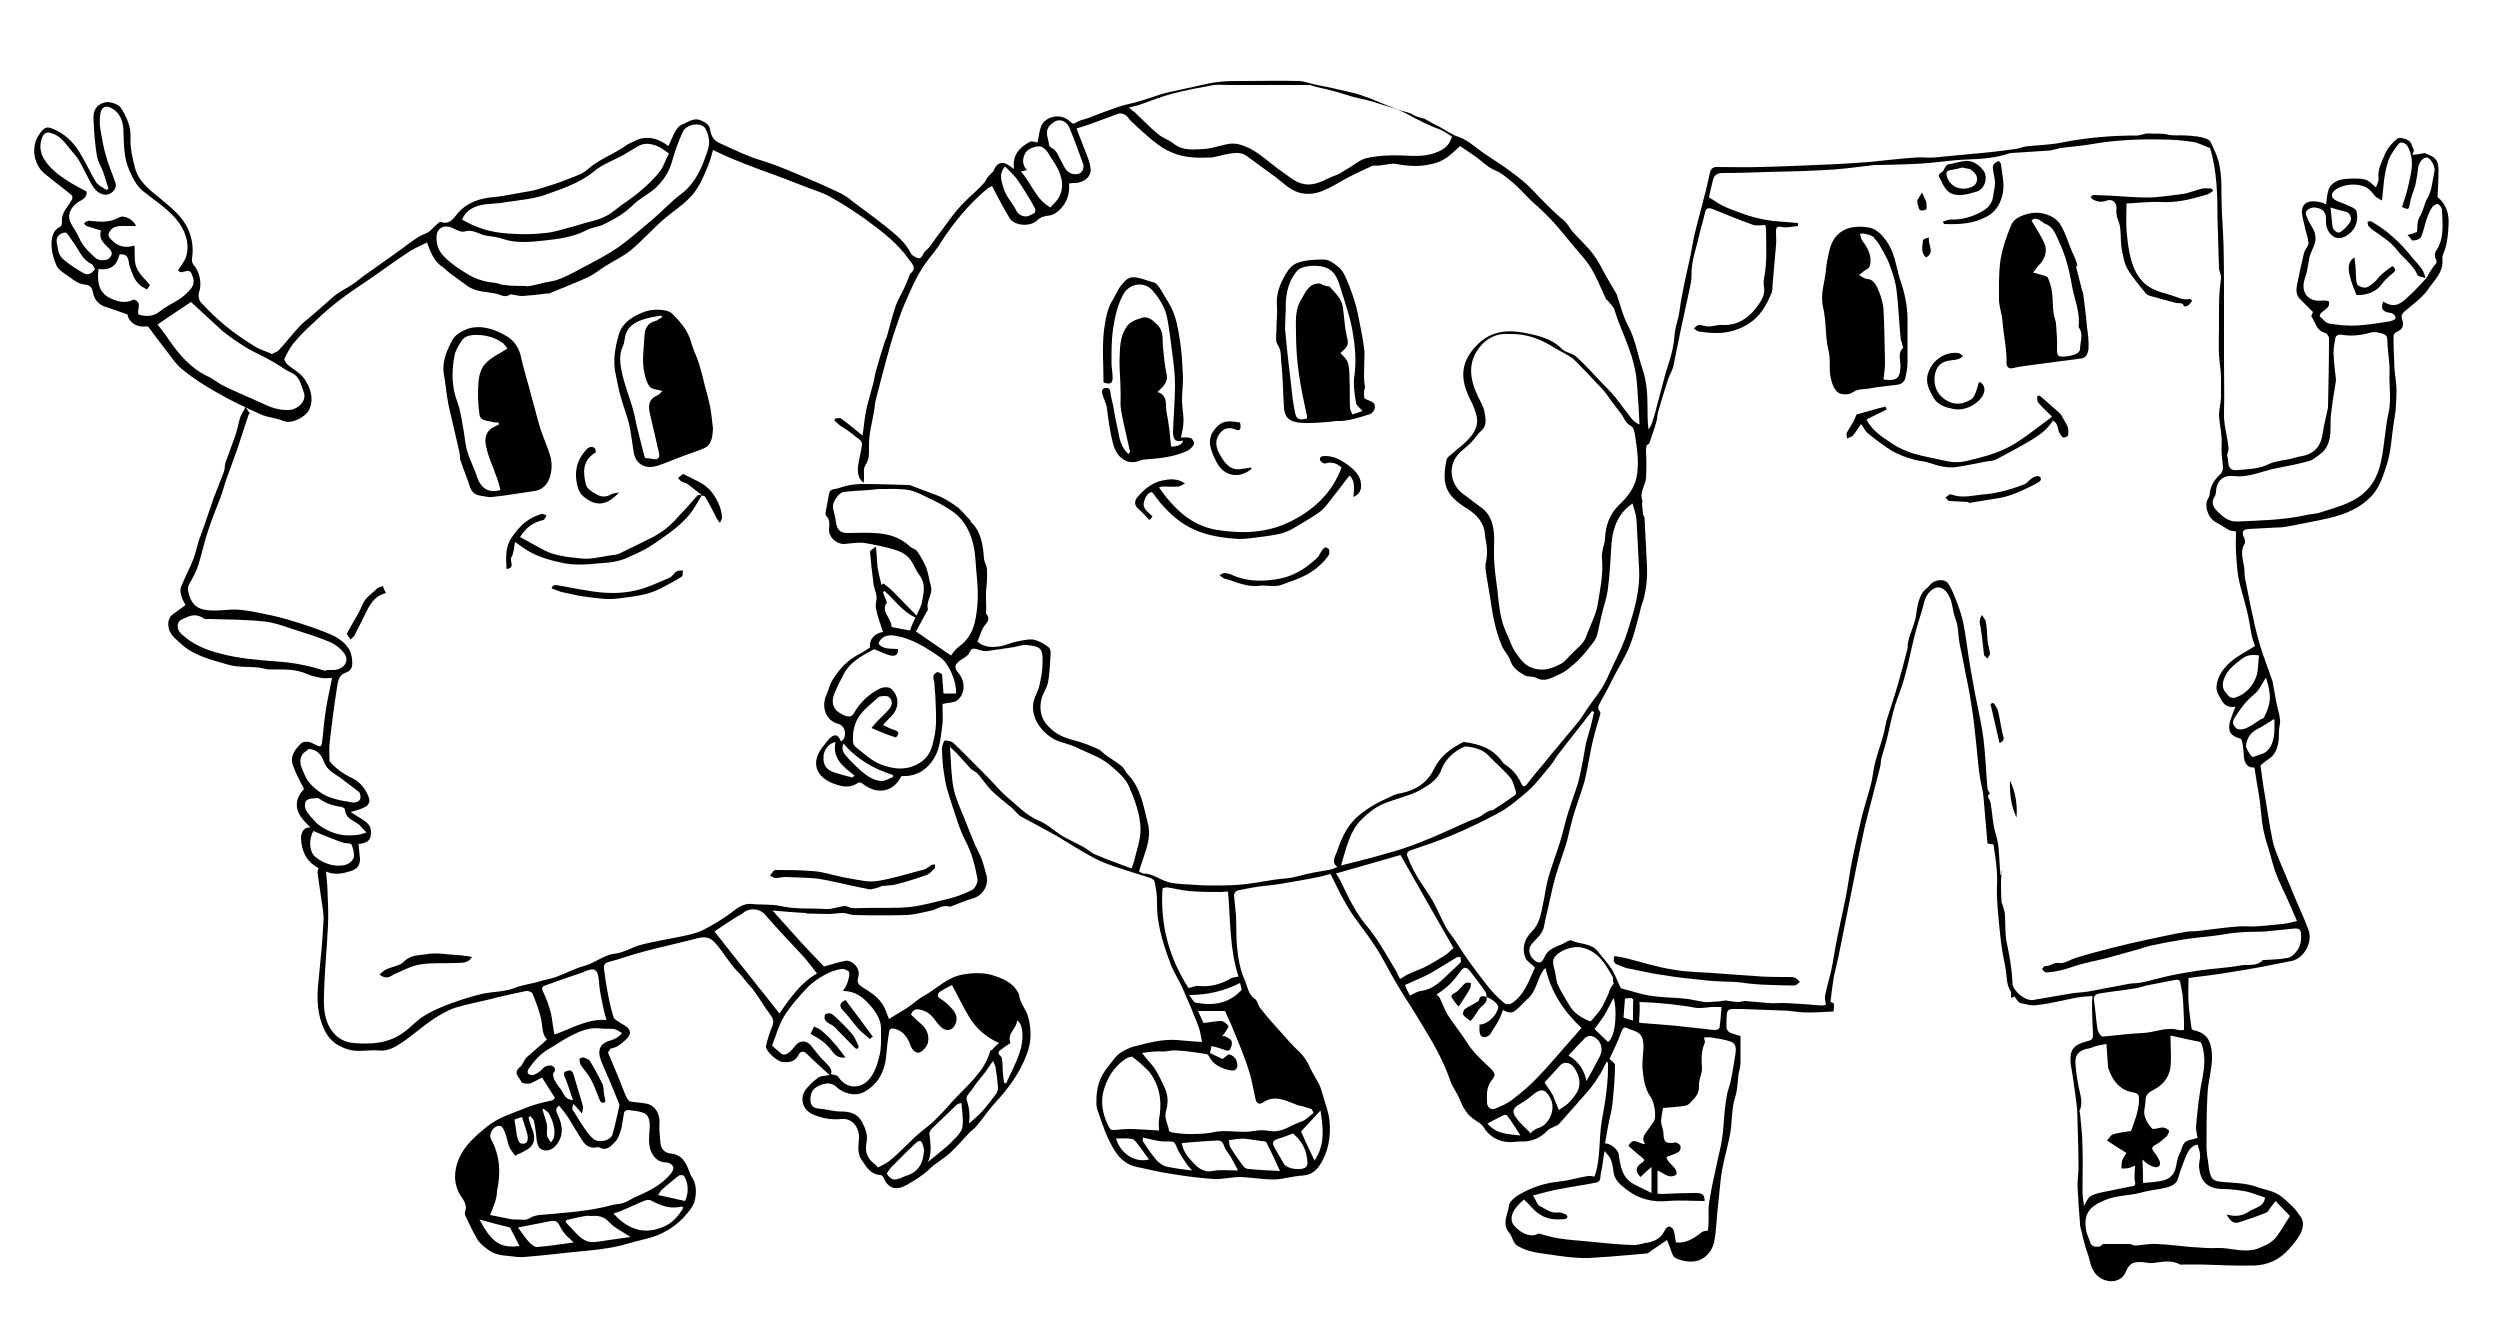 <svg xmlns="http://www.w3.org/2000/svg" xmlns:xlink="http://www.w3.org/1999/xlink" x="0px" y="0px" viewBox="0 0 500 265.8" style="enable-background:new 0 0 500 265.8;" xml:space="preserve"> <style type="text/css"> .st0{clip-path:url(#SVGID_00000178884365203367723330000017930922675887406740_);} .st1{filter:url(#Adobe_OpacityMaskFilter);} .st2{mask:url(#_x39_8a5766fda_00000170977821902998357580000007179827388905349768_);} .st3{display:none;} .st4{display:inline;fill:none;stroke:#000000;stroke-miterlimit:10;} </style> <g id="Layer_1"> <g> <defs> <rect id="SVGID_1_" x="-519.3" y="103.8" width="498.7" height="280.5"></rect> </defs> <clipPath id="SVGID_00000029760157521413040800000015795111834488602275_"> <use xlink:href="#SVGID_1_" style="overflow:visible;"></use> </clipPath> <g style="clip-path:url(#SVGID_00000029760157521413040800000015795111834488602275_);"> <defs> <filter id="Adobe_OpacityMaskFilter" filterUnits="userSpaceOnUse" x="-596" y="-51.3" width="721.9" height="509.9">  </filter> </defs> <mask maskUnits="userSpaceOnUse" x="-596" y="-51.3" width="721.9" height="509.9" id="_x39_8a5766fda_00000170977821902998357580000007179827388905349768_"> <g class="st1"> <g transform="matrix(-0.177, 0, 0, -0.177, 425.662, 306.803)"> <image style="overflow:visible;enable-background:new ;" width="2459" height="1736" transform="matrix(1.662 0 0 1.662 1697.443 -859.235)"> </image> </g> </g> </mask> <g class="st2"> <g transform="matrix(-0.177, 0, 0, -0.177, 425.662, 306.803)"> <g style="enable-background:new ;"> <image style="overflow:visible;" width="2459" height="1736" transform="matrix(1.662 0 0 1.662 1697.443 -859.235)"> </image> </g> </g> </g> </g> </g> </g> <g id="Layer_2" class="st3"> </g> <g id="Layer_3"> <g> <g> <path d="M452.1,153.1c0.3,2,0.5,4,0.9,6.1c0.5,2.9,0.9,5.9,1.5,8.8c0.3,1.6,1,3.1,1.6,4.6c1.1,2.6,2.2,5.3,3.3,7.9 c0.8,1.8,1.6,3.6,2.3,5.5c0.9,2.4-0.9,5.7-3.4,6.2c-4,0.8-8,1.6-12,2.2c-2.8,0.5-5.6,0.8-8.6,1.2c0,1.6-0.1,3.2,0,4.8 c0.1,1.8,0.4,3.5,0.6,5.2c0,0.2,0.3,0.5,0.6,0.5c3,0.6,3.5,3,3.5,5.4c0,2.4-0.8,4.8-0.9,7.3c-0.2,3.4-0.2,6.8-0.2,10.3 c0,1,0.1,2.1,0.3,3.1c0.1,0.9,0.2,1.9,0.5,2.8c0.4,1.3,1.6,1.3,2.6,1.4c2.3,0.2,4.5,0.2,6.7,1c1.4,0.5,2.9,0.7,4.1,1.4 c1.1,0.6,2,1.6,3,2.5c0.6,0.6,1.1,1.3,1.6,2c0.8,1,0.5,2.5-0.1,3.6c-0.6,1.1-1.4,2-2.2,2.9c-1.8,2.1-4.2,3.2-6.9,3.3 c-3.5,0.1-7.1-0.1-10.6-0.2c-1.2,0-2.4,0-3.6,0c-0.2,0-0.5,0.1-0.7,0c-1.8-1-3.6-0.5-5.4-0.3c-0.9,0.1-1.7-0.2-2.6-0.2 c-1.5,0-2.2,0.4-2.8,1.9c-0.9,2.2-3.5,2.5-5.4,1.1c-1.7-1.3-1.7-3.1-2.3-4.8c-0.7-1.8-1-3.7-1.5-5.5c0-0.1,0-0.2,0-0.4 c-0.2-2.5-0.4-5.1-0.5-7.6c0-1.2,0.2-2.4,0.2-3.6c0-3.1-0.1-6.1-0.2-9.2c0-1.5-0.1-3-0.3-4.4c-0.3-2.2-0.6-4.5-1-6.7 c-0.5-3.5,0.7-4.3,3.4-5c0.7-0.2,1-0.4,1-1.2c-0.1-2.2-0.2-4.4-0.2-6.6c0-0.3,0.1-0.6,0.1-1.2c-1,0.1-2,0.1-3,0.3 c-2.7,0.5-5.3,1.2-8,1.5c-1.1,0.2-2.3-0.1-3.4-0.4c-0.5-0.1-0.8-0.8-1.2-1.3c-0.2,0.1-0.5,0.2-0.7,0.3c0-0.5,0.1-1.1-0.1-1.4 c-0.9-1.4-0.7-3.1-1-4.6c-0.3-1.7-0.7-3.4-0.9-5.2c-0.1-0.9-0.2-1.8-0.3-2.7c-0.2-2.1-0.4-4.1-0.5-6.2c-0.1-1.6,0.1-3.2,0-4.7 c-0.1-2-0.4-3.9-0.7-5.9c-0.5-0.1-0.8-0.1-1.2-0.2c-0.3-3.1-0.5-6.2-0.8-9.3c-0.1-1.3-0.5-2.5-0.7-3.8c-0.3-2.1-0.5-4.2-0.7-6.3 c-0.3-2.9-0.6-5.9-1.1-8.8c-0.4-2.8-1.1-5.7-1.6-8.5c-0.2-1.1-0.5-2.2-0.7-3.4c-0.3-1.6-0.2-3.4-0.8-4.8 c-0.7-1.8-0.5-3.8-1.8-5.4c-1-1.2-2.1-1.2-3.2-0.2c-1.3,1.2-1.3,2.7-1.8,4.2c-0.5,1.6-1,3.2-1.4,4.8c-0.7,2.8-1.2,5.5-2,8.3 c-0.5,1.9-1.3,3.7-1.9,5.6c-0.7,2.3-1.1,4.7-1.7,7c-0.3,1.2-0.7,2.3-1,3.5c-0.2,0.6-0.1,1.3-0.3,1.9c-1,4-2.1,8-3.1,12.1 c-0.8,3.6-1.5,7.2-2.2,10.7c-0.6,3-1.2,6-1.8,9c-0.4,2-0.8,4-1.2,6c-0.3,1.3-0.6,2.6-0.9,3.9c-0.3,1.7-0.5,3.4-0.7,5.2 c0.8,0.2,0.8,0.2,0.6,1.9c-1.8,0.1-3.6,0.2-5.4,0.2c-1.6,0-3.2-0.4-4.8-0.4c-2.8-0.1-5.5-0.2-8.3-0.3c-0.2,0-0.5,0-0.7,0 c-2.1,0-2.1,0-2.2,2.1c0,0.4,0,0.7,0,1.1c-0.1,0.9,0.3,1.5,1.2,1.7c0.6,0.2,1.2,0.4,1.6,0.5c0,1.8,0,3.5,0,5.2 c0,0.8-0.2,1.6-0.4,2.5c-0.2,1.5-0.2,3-0.6,4.3c-0.7,2.1-0.7,4.3-0.9,6.5c-0.4,2.8-1.3,5.6-1.8,8.4c-0.4,2.3-0.5,4.7-0.8,7 c-0.3,2.5-0.3,5-0.8,7.4c-0.4,1.7-1.7,3.3-3.5,3.7c-1.3,0.3-3,0-4.2-0.6c-0.7-0.3-0.9-1.8-1.4-2.8c-0.1-0.2-0.1-0.4-0.3-0.8 c-1.1,0.8-2.1,1.4-3.1,2.1c-0.3,0.2-0.6,0.6-1,0.6c-2.3,0.2-4.7,0.4-7,0.6c-1,0.1-2,0.1-3,0.2c-3.9,0.4-7.7-0.4-11.5-0.9 c-1.5-0.2-3.1-0.7-4.4-1.5c-0.8-0.5-0.9-1.8-1.6-2.6c-1.5-1.8-0.2-3.6,0-5.4c0.1-0.8,1.1-1.6,1.9-2.1c2.5-1.5,5.2-2.4,8.2-2.7 c1.9-0.2,3.8-0.8,5.7-1.1c0.4-0.1,0.8,0.1,1.3,0.1c1.3-3.6,0.8-7.6,1.5-11.4c0.7-3.8,1.3-7.6,1.2-11.4c-0.1,0-0.2-0.1-0.3-0.1 c-0.4,0.8-0.8,1.5-1.2,2.3c-0.6,1-1.2,1.9-1.9,2.8c-2.1,2.5-4.3,4.9-6.4,7.3c-0.2,0.2-0.4,0.3-0.7,0.4c-0.5,0.3-1.2,0.5-1.6,0.9 c-1.5,1.6-3.3,2.3-5.5,2.2c-0.8,0-1.7,0.2-2.5,0.1c-2.1-0.2-3.7-1.2-4.8-3c-0.4-0.6-1.1-1-1.7-1.4c-1.6-1-2.4-2.5-3.1-4.2 c-0.5-1.3-1.5-2.5-1.9-3.8c-1.4-4.1-3.6-7.8-5.8-11.4c-1.6-2.7-3.3-5.2-4.9-7.9c-1.5-2.5-2.7-5.1-4.3-7.5 c-1.5-2.3-3.2-4.4-4.7-6.6c-0.8-1.2-1.5-2.5-2.2-3.8c-0.7-1.4-1.4-2.8-2-4c-1,0.2-1.7,0.5-2.4,0.6c-2.4,0.5-4.8,0.9-7.2,1.3 c-1.5,0.3-3.1,0.4-4.6,0.6c-1.5,0.2-2.9,0.5-4.4,0.8c-0.3,0.1-0.7,0.6-0.7,0.9c0.1,1.4,0.3,2.8,0.4,4.1c0.1,2.4,0,4.8,0.3,7.1 c0.2,1.9,0.6,3.9,1.4,5.7c0.6,1.3,0.7,3,2.1,3.9c0.5,0.3,0.6,1.3,1.1,1.9c1.1,1.4,2.3,2.8,3.6,4.2c1.4,1.6,2.8,3.2,4.3,4.6 c0.9,0.9,1.5,1.9,2,3c0.5,1.1,1.2,2.2,1.8,3.3c0.3,0.6,0.5,1.3,0.7,2c0.5,1.8,1.2,3.5,1.4,5.3c0.3,3.2-0.2,6.3-2,9 c-0.7,1.1-1.8,1.9-3.3,2c-1.9,0.1-3.8,0.7-5.7,0.8c-2.3,0-4.5-0.4-6.8-0.5c-1.8,0-3.6,0.5-5.4,0.4c-3-0.2-5.9-0.6-8.9-1.1 c-2.2-0.3-4.3-0.9-6.4-1.3c-2-0.4-3.4-1.6-4.4-3.2c-1.7-2.6-2.6-5.6-3.6-8.5c-0.2-0.7-0.1-1.5-0.1-2.3c0.1-2.1,0.7-4,2.1-5.8 c1-1.2,1.7-2.5,3.1-3.3c0.7-0.4,1.5-0.8,2.3-1c2.8-0.7,5.5-1.5,8.5-1.3c1.6,0.1,3.2,0.3,5.1,0.4c-0.2-1-0.3-1.9-0.6-2.8 c-1-2.7-2.1-5.3-3.3-8c-0.8-1.8-2-3.5-2.6-5.4c-1.4-3.8-2.6-7.7-2.5-11.9c0-1.3-0.2-2.7-0.5-4c-0.1-0.4-0.7-0.7-1.1-0.8 c-1.9-0.6-3.9-1.2-5.7-1.8c-1.8-0.6-3.6-1.2-5.3-2.1c-2.6-1.4-5.1-3-7.6-4.5c-1.1-0.6-2.2-1.2-3.3-1.8c-1.2-0.7-2.5-1.3-3.7-2 c-0.7-0.4-1.2-1.2-1.8-1.7c-1.4-1.2-2.8-2.2-4.1-3.5c-1-1-1.8-2.3-2.8-3.4c-0.4-0.4-1-0.6-1.4-1c-1.3-1.4-2.5-2.9-4.1-4.3 c0.2,2.7,0.2,5.5,0.7,8.2c0.4,2,1.3,3.9,2.1,5.9c1,2.5,1.9,5,3.1,7.3c0.7,1.4,1,2.9,1.4,4.3c0.5,2-0.8,4.1-2.8,4.6 c-1.4,0.4-2.7,1-4.1,1.5c-0.2,0.1-0.4,0.2-0.6,0.1c-1.4-0.4-2.6,0.7-3.9,0.9c-1.5,0.3-2.9,0.7-4.4,0.8c-3.6,0.1-7.1,0.1-10.7,0 c-0.7,0-1.4-0.4-2.2-0.4c-1,0-1.9,0.2-2.9,0.2c-1.5,0-2.9-0.1-4.4-0.1c0,0-0.1-0.1-0.1-0.1c-2.2-0.1-4.3-0.3-6.7-0.5 c1.8,2,3.5,3.9,5.2,5.8c1.7,1.9,3.5,3.7,5.1,5.4c1.4-0.4,2.7-0.8,4.1-1.1c1.5-0.4,3.2,1.5,2.8,3c-0.4,1.4-0.1,1.7,1.2,2.5 c1.8,1.1,3.6,2.4,4.3,4.6c0.2,0.5,0.4,1,0.6,1.5c1.3-0.8,2.4-1.5,3.6-2.2c1.2-0.8,2.2-1.8,3.5-2.5c2.5-1.4,4.6-3.7,7.7-4.2 c2.2-0.4,4.5-0.4,6.4,0.3c1.8,0.6,3.8,1.5,4.7,3.5c0,0,0.1,0.1,0.1,0.1c0.1,1.8,1.5,3.1,1.9,4.8c0.6,2.5,0.6,4.9-0.4,7.4 c-1.4,3.7-3.7,6.8-6.4,9.7c-1.3,1.4-2.3,3-3.5,4.4c-0.4,0.5-0.9,0.9-1.4,1.3c-1.3,1.4-2.6,2.9-4,4.2c-1.3,1.2-2.9,2-4.2,3.3 c-1.4,1.3-2.9,2.2-4.5,3.1c-2.1,1.2-3.7,0.7-4.6-1.5c-0.1-0.2-0.4-0.5-0.6-0.5c-2-0.1-2.8-1.6-3.7-2.9c-1-1.3-0.7-2.9-0.6-4.5 c0.1-1.8-1.1-4-3.5-3.8c-1.9,0.2-3.7-0.1-5.4-0.8c-2.6-0.9-3.1-3.7-1.5-5.4c0.7-0.8,1.4-1.5,2.3-2.1c0.6-0.4,1.4-0.3,2.2-0.5 c-1.5-1.4-3.1-2.8-4.5-4.2c-0.7-0.7-1.3-0.6-1.7,0.2c-0.7,1.4-1.9,1.5-3.2,1.4c-1.1-0.1-3.5-2.3-3.3-3.2c0.3-1.3,0.7-2.6,1.2-3.8 c0.5-1.1,0.2-1.8-0.5-2.7c-1-1.3-1.8-2.7-2.8-4.1c-0.3-0.5-0.7-1-1.1-1.4c-0.8-0.9-1.5-1.9-2.3-2.7c-1.7-1.7-2.8-3.7-4.3-5.5 c-1.4-1.7-2.3-1.8-4.5-1.2c-3.4,0.9-6.8,1.6-10.1,2.5c-2.4,0.6-4.7,1.5-7.1,2.1c-0.8,0.2-1,0.7-0.9,1.4c0.2,1.5,0.4,3,0.7,4.5 c0.3,1.7,0.7,3.5,1.2,5.1c0.1,0.5,0.9,0.8,1.4,1.2c0.6,0.4,1.4,0.7,1.7,1.3c0.5,0.8,0,1.4-0.7,2.1c-0.9,0.8-1.7,1.5-2.9,1.7 c-0.2,0-0.3,0.4-0.6,0.8c0.7,1.7,1.5,3.6,2.3,5.5c0.5,1.2,0.9,2.4,1.4,3.5c0.2,0.3,0.5,0.8,0.8,0.8c1,0.2,2,0.2,3,0.4 c1.3,0.1,2.9,1.4,2.8,3.9c-0.1,1.4,0.1,2.8,0.2,4.1c0.1,1.1,0.9,1.9,2,2c2.3,0.2,3.1,1.8,3.8,3.7c0.1,0.3,0.2,0.6,0.4,0.9 c1,1.4,1,3.1,0.7,4.6c-0.2,1-0.8,1.9-1.5,2.7c-2.2,2.7-5,4.4-8.4,5.2c-2.3,0.5-4.5,1.3-6.8,1.7c-2.8,0.5-5.6,0.7-8.5,1 c-3,0.3-6.1,0.7-9.1,0.9c-0.9,0.1-1.9-0.1-2.9-0.2c-1.4-0.1-2.9-0.3-4.1-1.2c-0.8-0.6-1.6-1.2-2.1-1.9c-0.9-1.5-1.7-3.2-2.5-4.9 c-0.1-0.2-0.2-0.6-0.1-0.8c0.5-1.3-0.2-2.3-0.9-3.3c-1.5-2.4-1.3-5.1-0.3-7.4c1.1-2.6,3.3-4.5,5.5-6.3c2.3-1.9,5.1-2.7,7.8-3.8 c1.7-0.7,3.4-1.1,5.2-1.5c0.3,0,0.5-0.3,0.7-0.5c-0.9-1.4-1.7-2.7-2.6-4.1c-0.8,0.4-1.6,0.9-2.4,1.2c-0.5,0.1-1.6,0-1.7-0.3 c-0.4-0.9-1.8-1.8-0.3-3c0.6-0.5,0.8-1.4,1.3-1.9c1.3-1.2,2.7-2.3,4.1-3.6c-0.9-0.9-0.9-2.3-1.1-3.6c-0.3-1.9-1.1-3.8-1.8-5.6 c-0.1-0.3-0.9-0.6-1.3-0.5c-2.4,0.5-4.7,1-7,1.6c-2.4,0.6-4.7,1-7,1.7c-1.6,0.5-3.1,1.4-4.5,2.3c-2.1,1.4-4,3.1-6,4.5 c-1.5,1-3,2-4.9,1.8c-2-0.2-4.1,0.4-6.1-0.2c-2.1-0.6-3.7-1.7-4.7-3.7c-1.6-3.2-1.7-6.5-1.3-10c0.4-4,0.8-8,1-12 c0.1-1.6-0.3-3.2-0.5-4.8c-0.2-1.6-0.5-3.2-0.7-4.9c0-0.3,0.1-0.5,0.2-0.9c-2.4-1.2-3.4-3.4-3.5-5.9c0-0.9,0.3-2.3,1.9-2.2 c-1.5-1.5-3-2.9-2.7-5.1c0.1-0.7,0.5-1.6,1-2.1c0.5-0.5,0.4-0.6,0.1-1.1c-0.7-1.3-1.4-2.7-1.9-4.1c-0.7-1.8,0.4-3.2,1.5-4.3 c0.5-0.6,1.6-0.6,2.5-0.1c1.7,0.9,1.7,0.8,1.9-1c0.2-2,0.4-4,0.7-5.9c0.3-2,0.8-4,1.2-6.2c-0.7,0-1.4,0.1-2.1,0 c-1-0.2-2-0.4-2.9-0.8c-2.4-1.1-5-0.9-7.5-0.9c-0.7,0-1.4-0.3-2.2-0.4c-2.1-0.2-4.2,0-6.2-0.6c-3.4-1-7-1.8-9.7-4.5 c-0.5-0.5-1.2-1-1.6-1.7c-0.7-1-0.8-2.8,0.1-3.6c0.8-0.7,1.8-1.3,2.8-2.1c-0.2-0.4-0.6-1-0.8-1.7c-0.2-0.6-0.3-1.4-0.1-1.9 c0.7-1.8,1.7-3.6,2.4-5.4c0.5-1.3,0.8-2.7,1.2-4c0.4-1.1,0.8-2.2,1.2-3.3c0.6-1.7,1.1-3.3,1.7-5c0.7-1.8,1.4-3.6,2.1-5.4 c0.2-0.6,0.1-1.2,0.3-1.8c0.7-1.9,1.4-3.8,2.1-5.8c0.3-1,0.5-2.1,0.8-3.1c0.2-0.7,0.7-1.3,1.1-2.2c0.5,0.7,0.7,1.1,1,1.4 c-0.1,0-0.2-0.1-0.3-0.1c-0.8,2.3-1.5,4.6-2.3,7c-0.7,1.9-1.4,3.9-2.1,5.8c-0.5,1.3-0.8,2.7-1.3,4c-0.8,2.1-1.7,4.2-2.4,6.4 c-0.8,2.3-1.3,4.7-2,7c-0.4,1.3-1.1,2.6-1.8,3.8c-0.5,0.9-0.3,1.6,0,2.5c0.8,2.6,2.8,2.9,5,2.9c1.4,0,2.9-0.2,4.3-0.2 c1.4,0.1,2.9,0.3,4.3,0.6c2,0.4,4,0.8,6,1.4c3.1,0.9,6.2,1.9,9.1,3.2c1.8,0.9,3.6,2.3,3.8,4.7c0.1,1.1,0.2,2.2-1.2,2.7 c-1.5,0.5-1.6,1.8-1.8,3c-0.6,3.8-1.1,7.6-1.5,11.4c-0.1,1,0,2,0,3.3c1,1.3,2.6,2.5,4.5,3.4c1.7,0.8,2.8,2.3,3.4,4 c0.3,0.8-0.2,1.6-1,1.9c-0.8,0.4-1.6,0.6-2.7,0.9c0.8,0.5,1.4,0.9,2.1,1.3c1,0.7,2,1.2,2,2.7c0,1.6-0.6,2.2-2.5,2.4 c0.1,1,0.2,2,0.3,3c0,1.3-0.6,2-1.8,2.4c-1.6,0.5-3.2,0.9-5,0.1c0.1,1.4,0.3,2.7,0.3,3.9c0.1,2.3,0.2,4.5,0.1,6.8 c-0.2,4.6-0.7,9.3-0.8,13.9c-0.1,2.5,0,5.1,1.6,7.3c1.1,1.5,2.7,2.3,4.3,2.4c3.4,0.3,6.8,0.1,9.7-1.9c1.6-1,2.8-2.6,4.4-3.5 c1.7-1.1,3.7-1.9,5.6-2.6c1.9-0.7,3.9-1.3,5.9-1.8c2.2-0.5,4.5-0.4,6.6-1.2c1.5-0.6,3.1-0.8,4.6-1.2c1.2-0.4,2.5-0.6,3.7-1 c1.9-0.7,3.7-1.7,5.6-2.2c2.3-0.6,4-2.3,6.4-2.5c1.5-0.2,3-1.1,4.5-1.6c1.4-0.4,2.9-0.7,4.4-1c1.4-0.3,2.7-0.5,4.1-0.8 c1.4-0.3,2.9-0.6,4.2-1.2c1.9-0.9,3.8-2.1,5.5-3.3c1.4-1,2.5-2.2,4.5-2c1.9,0.2,3.9,0,5.7,0.4c3,0.7,6,0.4,9,0.6 c1.3,0.1,2.6-0.5,3.9-0.6c0.4,0,0.8,0.3,1.3,0.4c0.8,0.1,1.6,0,2.4,0c3.1-0.1,6.2,0.1,9.3-0.2c2.5-0.3,5-1,7.5-1.6 c1.7-0.4,3.3-1,4.9-1.8c0.6-0.3,1.2-1.5,1.1-2.2c-0.5-2.6-1.1-5.2-2.4-7.6c-0.9-1.7-1.5-3.6-2.1-5.4c-0.6-1.8-1.2-3.6-1.7-5.4 c-0.3-1.3-0.5-2.7-0.7-4.1c-0.1-1.2-0.2-2.4-0.2-3.6c0-0.6,0.4-1.6,0.6-1.6c0.7,0,1.5,0.2,1.9,0.7c2.3,2.2,4.6,4.6,6.9,6.9 c1.2,1.2,2.3,2.6,3.6,3.7c2,1.6,3.7,3.6,6.3,4.7c1.7,0.7,3.1,2,4.6,3c1.4,0.8,2.9,1.5,4.4,2.3c0.7,0.4,1.4,1,2.1,1.4 c0.9,0.4,1.8,0.7,2.7,1.1c1.6,0.6,3.2,1.2,4.8,1.8c0.2-0.5,0.4-1,0.5-1.4c0.5-2.2,1.4-4.5,1.3-6.7c-0.1-2.8-1.1-5.5-2.2-8.1 c-0.8-1.9-2.3-3.1-3.8-4.4c-2.1-1.8-4.6-2.5-7-3.7c-1.1-0.5-2.4-0.8-3.5-1.2c-3-1.2-5.8-4.7-4.8-8.2c0.3-1,0.9-2,1.1-3 c0.3-1.4,0.6-2.8,0.6-4.2c0.1-3.1-0.2-3.5-3.2-3.8c-1-0.1-2,0.4-3,0.5c-1.6,0.2-3.2,0.5-4.8,0.7c-0.6,0.1-1.3-0.1-1.9-0.3 c-0.7-0.2-1.3-0.4-1.7,0.6c-0.3,0.7-1.2,1.1-1.9,1.6c-1.1,0.8-1.2,1.5-0.3,2.5c1.4,1.7,1.4,4.2-0.3,5.5c-0.7,0.5-1.8,0.4-2.9,0.7 c0,1.1,0.1,2.6,0,4c-0.3,2-0.4,4.1-1.2,5.9c-1.3,2.8-3.6,4.7-7,4.5c-1.7,3.4-5,3.7-7.7,1.6c-0.2-0.2-0.8-0.4-0.9-0.3 c-1.8,1.3-3.5,0.8-5.3,0.1c-3.3-1.4-4.1-4.1-2.1-6.9c0.5-0.7,1-1.3,1.5-1.9c1.1-1.1,1.8-1,2.4,0.5c0.9-0.6,0.9-1.5,0.7-2.3 c-0.1-0.5-0.7-1.1-1.2-1.2c-2.9-0.8-3.3-3.8-2.5-5.6c0.5-1.1,0.7-2.2,1.3-3.2c1.3-2.1,2.9-3.9,5.2-5.1c0.8-0.4,1.5-0.9,2.3-1.4 c-0.2-1.8,1.1-2.9,2.6-3.1c-0.5-1.6-1.1-3.1-1.4-4.7c-0.2-0.8,0.2-1.7,0.1-2.5c-0.1-0.8-0.5-1.6-0.6-2.4 c-0.3-2.2-0.5-4.3-0.7-6.5c0-0.2,0.6-0.5,1.2-1c0.1,1.6,0.2,2.8,0.3,4.1c0.2,1.2,0.5,2.4,0.8,3.6c0.1-0.1,0.2-0.2,0.4-0.3 c0.6,0.5,1.2,0.9,1.7,1.4c1.7,1.7,3.3,3.4,4.9,5c0.4-0.9,0.8-1.6,1-2.3c0.4-2,1-4-0.5-5.9c-0.7-0.9-1-2-1.7-2.9 c-0.8-1.2-2.2-1.8-3.6-2.2c-1.9-0.5-3.7-0.9-5.6-1.2c-1.3-0.2-2.7,0.1-4.1,0.2c-1.6,0-3.1-1.4-3-3c0.1-1,0.2-1.9-0.6-2.7 c-0.1-0.1-0.1-0.3-0.1-0.5c0.2-1.3,0.5-2.5,0.7-3.8c0.2-1.2,1.3-0.9,2-1.2c1.4-0.5,3-0.8,4.5-0.8c3,0,6.1,0.1,9.2,0.2 c0.2,0,0.5,0,0.7,0.1c1.1,0.4,2.3,0.9,3.4,1.3c1,0.4,2.1,0.7,3,1.2c1.1,0.6,2.1,1.2,3.1,2c0.8,0.7,1.5,1.6,2.3,2.4 c0.1,0.1,0.1,0.3,0.2,0.4c2.1,2,2.4,4.7,2.6,7.4c0.1,0.7,0.6,1.4,0.6,2.2c0.1,1.5-0.1,3-0.2,4.4c0,0.4,0,0.9,0,1.3c0,1,0.1,2,0,3 c0.6,0.7,0.7,1.3-0.1,2.2c-0.8,0.9-1.1,2.3-1.6,3.4c1.1,1.1,2.7,1.2,4.2,1c1.1-0.1,2.1-0.6,3.2-0.9c1.2-0.2,2.5-0.6,3.7-0.5 c1.1,0.2,2.3,0.9,3.2,1.6c0.3,0.3,0.4,1.1,0.3,1.7c-0.1,1.8-0.2,3.6-0.5,5.3c-0.3,1.3-1.2,2.4-1.4,3.7c-0.3,1.8,0,3.5,1.4,5 c1.4,1.5,3,2.3,5,2.8c1.7,0.4,3.4,1.1,5,1.8c0.5,0.2,0.9,0.7,1.4,1.1c1.1,0.8,2.3,1.5,3.3,2.3c0.5,0.4,0.7,1,1.1,1.5 c2.8,2.8,3.3,6.6,4.2,10.1c0.6,2.4-0.2,4.7-1,7c-0.3,0.8-0.5,1.6-0.8,2.5c0.3,0.1,0.6,0.4,0.9,0.4c1.8,0,3.2,1.2,4.9,1.7 c1.3,0.4,2.8,0.4,4.2,0.5c1.5,0.1,2.9,0.2,4.4,0.2c2.4,0,4.7,0,7.1-0.3c2.6-0.3,5.1-0.9,7.7-1.1c1.8-0.1,3.6-0.8,5.3-1.1 c1.3-0.3,2.5-0.4,3.8-0.7c0.5-0.1,1-0.4,1.4-0.5c-1.3-0.9-0.5-2.1-0.1-3.1c0.8-2.4,1.8-4.7,3.6-6.5c0.9-0.9,2-1.7,3.1-2.4 c1.4-0.9,3-1.6,4.5-2.3c0.6-0.3,1.2-0.4,1.8-0.5c2.8-0.6,5.1-2.1,6.4-4.8c1.2-2.5,3.3-4.1,5.7-5.3c0.1-0.1,0.2-0.1,0.3-0.1 c3.1,0.4,5.8,1.3,7.7,4c0.1,0.2,0.3,0.4,0.5,0.5c1.4,0.9,2.5,2.1,3.2,3.7c0.4,0.8,0.7,0.9,1.3,0.1c1.4-1.9,3-3.6,4.4-5.4 c1.3-1.6,2.6-3.1,3.9-4.7c1-1.2,2.1-2.4,2.9-3.7c1.5-2.5,3.6-4.6,4.8-7.4c1.3-3,2.9-5.8,3.9-8.9c1.4-4.3,2.7-8.5,2.4-13.1 c-0.2-3.2-0.3-6.4-0.5-9.6c-0.1-1.1-0.5-2.1-0.8-3.2c-2.8,1.9-3.9,4.7-4.2,7.9c-0.2,3-0.3,6-0.7,9c-0.2,1.9-0.9,3.7-1.3,5.5 c-0.3,1.2-0.5,2.4-0.8,3.6c-0.1,0.6-0.4,1.1-0.7,1.6c-1,1.3-2,2.6-3.2,3.8c-1.2,1.1-2.4,2.2-3.8,2.8c-1.4,0.6-2.8,1.6-4.5,0.7 c-0.7-0.4-1.6-0.2-2.3-0.5c-1.2-0.7-2.4-1.4-2.9-2.9c-0.4-1.2-1.4-2.1-1.8-3.2c-1.1-2.7-1.7-5.5-2.1-8.3 c-0.3-2.3-0.8-4.6-1.1-6.9c0-0.3,0-0.6,0-0.9c0.4-1.7,0.4-3.4,0-5.1c-0.1-0.3,0-0.6-0.1-0.8c-0.1-2.3-1.5-3.9-3.3-5.1 c-2.2-1.4-4.3-2.8-4.7-5.6c-0.2-1.4,0-2.9,0.3-4.3c0.1-0.6,0.9-1,1.4-1.5c1.1-1,2.3-1.8,3.2-2.9c1-1.1,1.7-2.5,1.5-3.9 c-0.2-1.4-0.8-2.7-1.4-3.9c-2-4-2-7.4,1.5-10.9c2.8-2.8,6.2-3,9.6-2.3c2.5,0.5,5.2,1.1,7.2,3.1c0.7,0.8,2.1,0.9,2.9,1.6 c1.7,1.5,3.3,3.3,4.9,5c1,1,2.1,2.1,3,3.2c1.1,1.4,2.1,2.8,3.2,4.2c0.4,0.5,0.9,0.9,1.6,1.2c-0.1-1.3-0.1-2.6-0.2-3.9 c-0.2-2-0.2-4-0.5-6c-0.3-1.7-0.7-3.4-1.3-5c-0.7-2-1.5-3.9-2.3-5.9c-0.3-0.8-0.5-1.6-0.8-2.4c-0.3-0.5-0.7-0.9-1.1-1.4 c-0.1-0.2-0.4-0.3-0.5-0.5c-1-2.1-1.8-4.2-3-6.2c-1-1.6-2.3-3-3.5-4.4c-1.5-1.8-2.9-3.6-4.5-5.3c-1.3-1.4-2.7-2.6-4.1-3.9 c-1.1-1.1-2.1-2.2-3.2-3.2c-1.2-1-2.4-2.1-3.8-2.7c-1.7-0.7-2.8-2-4.3-3c-0.9-0.6-1.9-1.3-2.8-1.9c-1.5,1.4-2.8,2.8-4.9,3.4 c-2.7,0.8-5.2,0.7-7.8,0.2c-1.1-0.2-2.2,0.2-3.3,0.3c-0.5,0.1-1.1-0.1-1.6,0.1c-1.6,0.7-3.2,1.5-4.8,2.3 c-1.7,0.9-3.2,1.9-4.9,2.6c-1.8,0.8-3.8,0.9-5.5,0.2c-1.5-0.6-2.8-1.9-4.1-2.9c-2-1.4-3.9-2.9-5.9-4.3c-0.6-0.4-1.5-0.6-2.2-0.5 c-1.4,0.1-2.8,0.5-4.1,0.8c-0.2,0-0.4,0.1-0.6,0.1c-2.7,0.1-5.4,0.1-7.9-1c-1.3-0.5-2.5-1.3-3.6-2.2c-1.5-1.2-2.9-2.5-4.3-3.8 c-0.5-0.4-0.8-1-1.3-1.4c-0.4-0.3-1-0.5-1.4-0.4c-2,0.7-4,1.5-6,2.2c-0.8,0.3-1.6,0.5-2.5,0.8c0.7,1.8,1.4,3.6,2.1,5.4 c0.3,0.8,0.6,1.6,0.7,2.5c0.3,1.5-1.1,2.9-3,3c-0.4,0-0.8,0-1.3,0.1c0.2,2-0.4,3.7-1.7,5.1c-0.6,0.6-1.4,1.2-2.2,1.3 c-1,0.1-1.8,0.3-2.5,1c-1.4,1.3-4.5,1.1-5.5-0.5c-1.2-2-2.3-4.1-3.5-6.4c-0.1,0.1-0.5,0.2-0.9,0.5c-3.7,3.1-6.8,6.8-9.4,10.9 c-1.1,1.8-2.6,3.3-3.7,5.1c-1.2,1.9-2.1,3.9-3,6c-0.8,1.7-1.4,3.4-2,5.2c-0.5,1.4-1,2.9-1.4,4.4c-1,3.5-1.9,7-2.8,10.5 c-0.2,0.6-0.2,1.2-0.3,1.9c-0.4,2.6-1.2,5.1-1.1,7.8c0,1.1,0.1,2.3-0.7,3.5c-0.6,0.8-0.1,2.3-0.4,3.6c-0.3-0.4-0.7-0.7-0.9-1.2 c-0.2-0.7-0.3-1.4-0.2-2.1c0.2-1.5,0.6-2.9,0.8-4.4c0-0.2-0.1-0.6-0.3-0.8c-0.9-0.7-1.8-1.5-2.7-2.1c-0.4-0.3-1-0.6-1.4-0.9 c-0.4-0.3-0.7-0.6-1.1-1c0-0.1,0.1-0.3,0.1-0.4c0.4,0,1-0.2,1.2,0c1.4,1,2.7,2.1,4.3,3.4c0.3-1.8,0.4-3.4,0.7-4.9 c0.4-1.9,1-3.8,1.5-5.7c0.2-0.6,0.2-1.3,0.4-2c0.6-2.1,1.2-4.2,1.9-6.3c0.1-0.3,0.3-0.6,0.4-1c0.6-2.1,1.1-4.2,1.8-6.2 c0.4-1.1,1.1-2.2,1.6-3.3c0.4-0.8,0.7-1.6,1-2.4c0.1-0.2,0.1-0.4,0.2-0.5c1.3-1.1,0.7-1.7-0.2-2.9c-2.3-3.3-5.4-5.6-8.5-7.9 c-2.4-1.7-4.8-3.3-7.4-4.7c-1.6-0.9-3.5-1.4-5.2-2.1c-2.6-1-5.1-2-7.7-2.9c-2.2-0.8-4.5-1.7-6.7-2.6c-1.2-0.5-2.4-1.1-3.7-1.7 c-0.3,1-0.5,2-0.9,2.9c-1,2.5-2,5-4,6.9c-1.5,1.5-3.4,2.7-5,4.1c-2.3,2-4.3,4.3-6.6,6.2c-1.5,1.2-3.4,2.1-5,3.1 c-1.1,0.7-2.2,1.6-3.4,2.2c-2.6,1.2-5.3,2.2-7.9,3.3c-0.1,0-0.2,0-0.4,0c-1.6,0.2-3.3,0.4-4.9,0.5c-0.5,0-1-0.1-1.5-0.2 c-0.3,0-0.8-0.2-1-0.1c-0.9,0.7-1.8,0.1-2.5-0.1c-2-0.5-4.2-0.3-6-1.6c-1.1-0.8-2.2-1.6-3.3-2.4c-0.6-0.4-1.1-1-1.7-1.4 c-1.8-1.2-2.4-3.1-3.1-4.9c-1.4,0.7-2.9,1.3-4.1,2.2c-2.3,1.5-4.6,3.2-6.9,4.8c-2.1,1.4-4.2,2.8-6.2,4.3 c-1.6,1.2-3.1,2.5-4.6,3.9c-1.6,1.5-3.2,2.9-4.6,4.6c-0.9,1-1.5,2.2-2.1,3.4c-0.1,0.2,0.2,0.8,0.5,1.1c1.1,1,2.7,1.8,3.5,3 c1.2,1.8,1.9,3.9,1,6c-0.6,1.5-3.5,3.1-5.2,2.4c-1.4-0.6-3.1-0.7-4.5-1.3c-3.1-1.4-6.1-2.8-9-4.5c-2.3-1.3-4.5-2.7-6.6-4.4 c-1.4-1.1-2.4-2.7-3.5-4.1c-1.2-1.5-2.3-3-3.4-4.5c-0.1-0.1-0.4-0.2-0.6-0.1c-1.8,0.2-3.4-0.9-3.6-2.4c-1.6-0.6-3.1-1.1-4.6-1.6 c-1.3-0.5-2.1-1.5-2.3-2.8c-0.2-1-0.6-1.5-1.7-1.6c-1.1-0.1-2.1-0.8-3-1.5c-1-0.7-2.1-1.3-2.6-2.3c-0.6-1.3-1-2.9-1-4.3 c0-1.3,0.3-2.8,1.8-3.5c0.2-0.1,0.3-0.6,0.3-0.9c-0.2-1.9,1.2-3,2-4.5c0.1-0.2,0.1-0.7,0-0.8c-1.8-1.5-3.7-2.9-5.5-4.4 c-2.2-1.8-2.7-5.3-1.2-7.6c1.2-1.8,1.6-2,3.6-1c2.3,1.1,3.9,3,5.1,5.2c1,1.7,1.8,3.5,2.8,5.1c0.4,0.7,1.4,1.1,2.1,1.6 c0.1-0.1,0.3-0.2,0.4-0.3c-0.4-1.1-0.7-2.3-1.1-3.4c-0.4-1-1-2-1.2-3c-0.4-2.4-0.6-4.9-0.7-7.4c-0.1-1.6,0.4-2.9,2.2-3.4 c0.9-0.3,2.8,0.3,3.3,1.1c1.1,1.8,2,3.6,1.9,5.9c-0.1,2,0.4,4.1,0.9,6.1c0.8,2.9,3.1,4.5,5.3,6.3c2,1.7,4.1,3.3,5.3,5.9 c0.9,2,1.1,3.9,0.8,5.9c-0.1,0.4,0.1,1.1,0.4,1.4c1.2,1.3,1.6,3.8,1,5.4c-0.2,0.6,0,1.6,0.4,2c1.5,1.6,3,3.1,4.7,4.5 c1.9,1.6,4,3,6.1,4.3c1.1,0.7,2.4,1,3.4,1.5c0.5-0.3,1-0.4,1.3-0.7c1.4-1.5,2.7-3.2,4.1-4.7c0.6-0.7,1.3-1.2,2-1.8 c1.8-1.5,3.5-3.1,5.3-4.6c1-0.8,2.2-1.3,3.2-2c0.8-0.5,1.6-1.2,2.4-1.8c2.1-1.5,4.3-3,6.5-4.6c1.6-1.1,3.1-2.4,4.8-3.4 c0.8-0.4,1.7-0.6,2.3-1.3c0.5-0.5,1-1,1.5-1.4c0.1-0.1,0.3-0.2,0.4-0.1c1.7,0.6,2.5-0.7,3.3-1.7c2-2.3,4.6-3.1,7.5-3.3 c1.8-0.2,3.6-0.6,5.4-0.9c1-0.2,2.1-0.3,3-0.6c2-0.6,4-1.2,6-2c1.4-0.6,3-1,4.1-2c2.3-2.1,5.2-3,7.7-4.8c0.5-0.4,1.2-0.6,1.7-0.9 c2.2-1.1,4.3-0.7,6.2,0.6c0.2,0.2,0.5,0.3,0.6,0.4c0.5-1.1,0.9-2.1,1.4-3c0.3-0.5,0.7-1,1.1-1.2c1.2-0.4,2.3-1.5,3.8-1 c0.9,0.4,1.8,0.8,2,1.8c0.2,1.5,0.8,2.4,2.3,3c2.5,1.1,5,2.4,7.7,3.2c2.4,0.7,4.8,1.7,7.2,2.7c2.9,1.2,5.9,2.5,8.8,3.9 c0.8,0.4,1.6,0.9,2.3,1.5c2.2,1.7,4.5,3.3,6.6,5c2,1.6,4.1,3.2,5.3,5.6c0.2,0.4,0.8,0.7,1.3,0.9c0.7,0.2,0.9-0.3,1.2-0.9 c0.2-0.5,0.8-0.8,1.2-1.3c0.8-1.1,1.6-2.3,2.5-3.4c0.9-1.2,1.7-2.4,2.7-3.6c0.7-0.9,1.5-1.7,2.3-2.5c1.2-1.1,2.4-2.2,3.5-3.4 c0.3-0.3,0.3-0.7,0.6-1c0.2-0.3,0.5-0.5,0.7-0.8c0.2-0.2,0.4-0.3,0.5-0.5c0.7-1.9,2-2,3.4-0.9c0.1,0.1,0.3,0.2,0.7,0.5 c-0.4-2.9,1.2-4.4,3.3-5.5c0.3-0.1,0.8,0.1,1.4,0.2c0.2-0.8,0.3-1.9,0.6-2.9c0.7-2.4,4.1-3.1,5.9-1.3c0.6,0.6,0.8,0.5,1.4,0.1 c0.9-0.5,1.9-0.6,2.8-1c1.8-0.7,3.6-1.4,5.4-2c1.4-0.5,2.9-0.7,4.4-1.2c1.9-0.5,3.7-1.3,5.5-1.7c2.1-0.5,4.3-0.9,6.4-1.4 c1.3-0.3,2.5-0.6,3.8-0.7c1.4-0.2,2.8-0.2,4.3-0.2c3.9,0,7.8-0.1,11.7,0c1.1,0,2.2,0.5,3.3,0.7c1.1,0.2,2.3,0.5,3.4,0.7 c2,0.5,4,0.8,6,1.5c2.4,0.8,4.7,1.9,7.1,2.8c1.1,0.4,2.3,0.5,3.2,1.1c0.8,0.5,1.7,0.5,2.5,0.9c0.8,0.5,1.7,1,2.6,1.4 c1.3,0.7,2.6,1.7,4,2.1c1.9,0.7,3.3,2.1,4.9,3.2c1.9,1.3,3.9,2.5,5.7,3.9c1.5,1.1,3,2.3,4.2,3.6c2,2.1,4,4.2,6.2,6 c0.7,0.6,1.1,1.5,1.7,2.2c1.3,1.5,2.9,2.9,4.1,4.5c1,1.3,1.8,2.9,2.6,4.4c0.7,1.2,1.4,2.4,2.1,3.6c0.2,0.4,0.2,0.8,0.4,1.2 c0.6,1.7,1,3.5,1.9,5.1c1.5,2.8,1.9,5.8,2.9,8.7c0.8,2.4,1,4.9,1,7.4c0,1.5,0,3.1,0.2,4.7c0.2-0.3,0.4-0.6,0.6-1 c0.4-1.2,0.8-2.5,1.1-3.8c0.3-1,0.5-2,0.8-3c0.5-1.8,0.9-3.6,1.5-5.3c0.6-1.9,1.1-3.8,1.2-5.8c0.1-1.2,0.5-2.4,0.8-3.7 c0.3-1.4,0.4-2.8,0.7-4.2c0.5-2.7,1.1-5.3,1.7-8c0.3-1.7,0.6-3.4,1-5c0.5-2.1,1.1-4.1,1.6-6.2c0.5-1.8,0.9-3.6,1.3-5.4 c0.2-0.8,0.6-1.1,1.4-1.1c2.9,0,5.7,0.1,8.6,0c4.5-0.1,9-0.3,13.5-0.5c2.8-0.1,5.5-0.3,8.3-0.5c3.1-0.3,6.3-0.7,9.4-0.9 c1.2-0.1,2.4,0.1,3.6,0c3.2-0.3,6.4-0.6,9.5-0.9c2.3-0.2,4.5-0.5,6.8-0.8c0.7-0.1,1.4-0.4,2-0.5c2.4-0.3,4.9-0.3,7.3-0.8 c5-1,10-1.4,15-1.4c0.8,0,1.6-0.5,2.4-0.4c1.2,0.1,2.4-0.1,3.7,0.2c1.1,0.3,2.5,0.1,3.8,0.2c1.5,0.1,3,0.2,4.3,0.8 c0.6,0.3,0.9,1.4,1.3,2.2c1.4,2.9,1.4,6,1.4,9.1c0,3.2,0.3,6.4,0.4,9.6c0.1,3.9,0.1,7.8,0.1,11.7c0,3.8,0,7.7,0,11.5 c0,3.5,0.1,7,0,10.5c-0.1,2.5,0.7,4.7,0.9,7.1c0,0.5-0.1,0.9-0.3,1.4c0.1,0.4,0.2,0.7,0.2,1.1c0.1,1.5,0.5,2.1,2.1,1.9 c2.1-0.2,4.1-0.2,6.1-1.2c1.3-0.6,2.8-0.7,4.2-1c0.8-0.2,1.7-0.5,2.5-0.6c2.9-0.6,3.8-2.5,4.1-4.9c0.2-1.4,0.6-2.8,0.9-4.3 c0-0.2,0.1-0.3,0.1-0.5c0.1-4.6,0.2-9.2,0.2-13.8c0-0.4-0.4-1-0.7-1.1c-1.8-0.4-2-2.1-2.8-3.3c-0.1-0.2,0.2-0.6,0.3-0.9 c-0.8-0.8-1.7-1.7-2.5-2.5c-0.9-0.8-0.9-1.9-0.7-2.9c0.4-2.1,0.9-4.3,1.4-6.4c0.2-0.7,0.9-1.4,0.9-2c-0.1-1.2-0.6-2.3-0.8-3.5 c-0.2-1-0.6-2.1-0.5-3.1c0.2-1.6,1.7-2.1,3.9-1.5c0.4,0.1,0.7,0.3,0.9,0.4c0.2-1.1,0.2-2.3,0.6-3.2c0.6-1.2,1.9-1.8,3.2-1.9 c1.3-0.1,2.7-0.2,4,0.1c0.8,0.2,1.5,1,2.2,1.6c0.1-0.5,0.6-1.2,0.5-1.9c-0.2-1.8,0.7-3.3,1.3-4.8c0.5-1.2,1.5-2.3,2.5-3.1 c0.4-0.3,1.6,0,2.2,0.4c0.6,0.4,0.8,1.3,1.1,2c0,0.1-0.2,0.3-0.3,0.9c0.8-0.1,1.5-0.2,2.5-0.4c0,0,0.3,0.2,0.6,0.3 c1.6,0.6,2.1,1.4,2.1,3.1c0,1.8-0.1,3.5-0.2,5.4c1.7,1.4,2.4,3.3,2.2,5.8c-0.1,2-0.3,3.9-1.1,5.7c-0.2,0.5-0.1,1-0.1,1.6 c-0.1,2.3-1.8,3.7-2.9,5.4c-1.2,1.7-3.1,3-4.7,4.4c-0.5,0.4-0.7,0.9-0.5,1.5c0.5,1.3,0.1,2.1-1.1,2.6c-0.3,0.1-0.6,0.5-0.6,0.8 c0,2.2,0.1,4.4,0.2,6.6c0.1,1.4,0.4,2.8,0.4,4.3c0,1.4-0.1,2.8-0.2,4.2c-0.1,0.9-0.3,1.7-0.4,2.6c-0.4,2.6-0.5,5.4-1.3,7.9 c-0.7,2.1-1.3,4.4-3,6.3c-2.4,2.6-5.3,3.7-8.5,4.5c-2.6,0.6-5.3,1.1-7.9,1.6c-0.9,0.2-1.8,0.3-2.7,0.3c-1.9,0.1-3.8,0.2-5.6,0.3 c-1.2,0.1-1.4,0.6-0.9,1.7c0.2,0.4,0.3,1,0.1,1.3c-1.1,1.8,0,3.7,0,5.5c0,0.8,0.1,1.5,0.3,2.3c0.3,1.7,0.7,3.3,1,5 c0.5,2.4,1,4.7,1.7,7.1c0.7,2.5,1.7,4.8,2.5,7.3c0,0.1,0.1,0.1,0.1,0.2c0.3,1.5,0.5,3,0.8,4.4c0.2,1.1,0.6,2.2,0.7,3.3 c0.1,0.8-0.2,1.5-0.2,2.3c0,1.8-0.1,3.7-1.4,5.1C453.8,151.8,452.8,152.4,452.1,153.1z M297.3,199.4L297.3,199.4 c0-0.3,0-0.7-0.2-1c-1-1.5-2.1-2.9-3.2-4.3c-0.5-0.6-1-0.8-1.6-0.1c-0.7,0.9-1.4,1.9-2.2,2.7c-0.9,0.9-1.9,1.6-2.8,2.2 c0.3,0.3,0.6,0.5,0.7,0.8c0.5,1,0.9,2.2,1.5,3.2c1.2,1.9,2.7,3.7,3.9,5.6c1.1,1.8,2.6,3.2,4.2,4.7c1.5,1.4,1.7,1.7,0.7,2.9 c-1.1,1.4-0.9,2.9-0.9,4.4c0,1,0.9,1.6,1.7,1.2c1.2-0.5,2.4-1,3.4-1.8c1.8-1.4,3.5-2.8,5-4.4c2.5-2.6,4.8-5.4,7.2-8.1 c0.6-0.6,1.1-1.3,1.6-1.8c-3.6-3.4-6.1-7.2-7.2-12c-0.2,0.2-0.3,0.3-0.4,0.4c-1.3,1.8-1.4,4.2-3.1,5.7c-0.8,0.7-1.5,1.6-2.4,2.3 c-0.8,0.8-1.7,0.5-2.6,0c-0.3,0.8-0.6,1.6-1,2.3c-0.4,0.8-1,1.5-1.4,2.3c-0.4,0.8-1.7,1.2-2.1,0.4c-0.3-0.6-0.2-1.4-0.2-2.1 c1.5,0.1,3.5-1.9,3.7-3.3C299.9,201,298.5,199.8,297.3,199.4z M329.8,88.8c-0.5,0-0.6,0.6-0.6,1.4c0.1,1.8,0.1,3.6,0,5.4 c-0.1,1.5-1.4,2.9-0.7,4.6c0.1,0.1-0.1,0.3-0.1,0.5c0.1,0.7,0.1,1.4,0.2,2.1c0,0.3,0.3,0.5,0.3,0.7c0.2,3.2,0.3,6.5,0.5,9.7 c0.1,2.8-0.2,5.6-1.2,8.2c-0.1,0.3-0.1,0.6-0.2,0.9c-0.6,2.2-1.1,4.4-1.9,6.5c-0.8,2.1-2,4.1-3.1,6.1c-0.9,1.8-1.9,3.7-2.9,5.5 c-0.3,0.6-0.8,1.2-0.1,1.9c0.1,0.1,0.1,0.4,0,0.7c-0.4,1.5-0.9,3-1.3,4.6c-0.5,2-0.8,3.9-1.2,5.9c-0.2,1-0.4,2.1-0.7,3.1 c-0.6,2-1.3,3.9-1.9,5.8c-0.6,1.9-1,3.9-1.5,5.8c-0.7,2.4-1.6,4.7-2.3,7.1c-0.8,2.8-1.3,5.7-2,8.5c-0.1,0.5-0.2,1-0.3,1.5 c-0.3,1.6-1.7,2.5-2.6,3.7c-0.7,1-0.3,2.4,1,3.3c1,0.6,1.4-0.3,1.7-0.9c0.7-1.6,2.2-2,3.6-2.6c0.6-0.3,1.4-0.9,1.8-0.7 c1.7,0.8,3.9,0.5,5.2,2.1c1,1.2,2,2.4,2.9,3.7c0.6,1,1,2.1,1.5,3.2c0.1,0.2,0.2,0.5,0.4,0.6c2,0.5,4,1.2,6.1,1.5 c2.1,0.3,4.2,0.3,6.3,0.5c1.4,0.1,2.8,0.5,4.1,0.7c0.9,0.1,1.8-0.1,2.7-0.1c0.6,0,1.1-0.2,1.7-0.2c0.8,0.1,1.6,0.3,2.5,0.3 c0.4,0,0.9-0.2,1.3-0.2c1.5,0.1,3.1,0.3,4.6,0.4c1,0.1,2.1,0,3.2,0c2.5,0.1,5,0.3,7.5,0.5c0.4,0,0.8-0.1,0.9-0.2 c-0.1-0.7-0.3-1.2-0.2-1.7c0.3-1.6,0.8-3.2,1.2-4.9c0.5-2.3,0.8-4.7,1.3-7c0.5-2.5,1.1-5.1,1.6-7.6c0.5-2.5,0.8-5,1.3-7.5 c0.6-3,1.3-6,2-9c0.6-2.3,1.3-4.5,1.9-6.8c0.3-1.4,0.4-2.8,0.8-4.2c0.5-1.8,1.1-3.5,1.6-5.3c0.3-1.1,0.4-2.3,0.8-3.4 c0.7-2.3,1.5-4.5,2.1-6.7c0.7-2.4,1.3-4.7,1.9-7.1c0.1-0.4,0-0.8,0.1-1.2c0.1-0.4,0.2-0.8,0.3-1.2c0.4-1.2,0.9-2.4,1.2-3.6 c0.3-1.8,0.4-3.7,1.5-5.3c0.4-0.5,1-0.9,1.4-1.4c0.8-1.1,3-1.4,3.7-0.2c0.7,1.1,1.2,2.4,1.7,3.7c0.6,1.6,1.1,3.1,1.4,4.8 c0.5,2.8,0.8,5.6,1.3,8.4c0.3,1.7,0.6,3.3,0.9,5c0.6,3,1.3,6.1,1.7,9.1c0.4,3.3,0.5,6.6,0.8,9.9c0,0.3,0.3,0.6,0.5,1 c-0.9,0.6,0,1.1,0.1,1.8c0.4,2.1,0.4,4.3,1.1,6.5c0.7,2.2,0.6,4.6,0.8,7c0,0.3,0.1,0.6,0.1,1c0.1,0,0.1,0,0.2,0 c0-0.4,0.1-0.8,0.1-1.2c0.1,0.7-0.2,1.5-0.2,2.2c0,1.4,0,2.9,0.1,4.3c0,0.2,0.1,0.4,0.2,0.6c0.2,0.8,0.5,1.5,0.5,2.3 c0.1,1.7,0,3.5,0.3,5.1c0.6,2.8,1.1,5.6,1.2,8.4c0.1,1.5,2.5,3.5,4.1,3.3c2.5-0.4,5.1-0.9,7.6-1.3c1.1-0.2,2.3-0.2,3.5-0.4 c2.7-0.5,5.3-1,7.9-1.5c0.9-0.2,1.8-0.1,2.7-0.3c1.9-0.4,3.9-1,5.8-1.4c1.9-0.4,3.8-0.7,5.7-1c2.7-0.4,5.5-0.5,8.2-1 c1.6-0.3,3.3,0.3,4.6-1.1c0,0,0.2,0,0.2,0c1.5-0.1,3.1-0.1,4.6-0.4c0.7-0.1,1.4-0.6,1.8-1.2c0.9-1,1.1-2.3,1-3.7 c-0.1-1-0.6-1-1.3-1c-2,0.2-3.9,0.4-5.9,0.6c-1.8,0.1-3.6,0-5.3,0.2c-1.7,0.1-3.5,0.5-5.2,0.7c-1.9,0.2-3.9,0.4-5.8,0.7 c-1.8,0.3-3.6,0.6-5.4,1c-1.2,0.2-2.3,0.5-3.4,0.9c-2.2,0.6-4.3,1.2-6.5,1.8c-2.3,0.6-4.8,1-7,1.8c-1.7,0.6-3.4,1-5.2,1.1 c-0.2,0-0.5-0.4-0.8-0.7c0.2-0.2,0.5-0.7,0.7-0.6c1,0.1,1.6-0.8,2.7-0.6c1.1,0.2,2.4-0.8,3.6-1.1c2.3-0.7,4.6-1.3,6.9-1.9 c2.4-0.6,4.9-1.2,7.3-1.7c2.5-0.5,4.9-1.1,7.4-1.5c0.8-0.2,1.7-0.1,2.6-0.2c2.6-0.3,5.3-0.7,7.9-0.9c1-0.1,2.1,0,3.2,0 c1.9-0.1,3.8-0.3,5.8-0.5c0.9-0.1,1.8-0.3,2.9-0.6c-0.8-1.9-1.5-3.4-2.2-5c-0.7-1.5-1.4-2.9-2-4.5c-0.5-1.4-0.9-2.8-1.3-4.3 c-0.5-1.6-1-3.2-1.3-4.8c-0.3-1.7-0.4-3.4-0.6-5.1c-0.3-2.3-0.8-4.7-1.1-7c-1.1,0.1-1.9-0.5-2.1-1.9c-0.1-1-0.1-1.9-0.3-2.9 c-0.1-0.4-0.2-1-0.5-1c-1.9-0.5-2.5-1.5-2-3.4c0.3-1,0.7-2,1.1-3c-1.1,0.3-2.1-0.1-2.7-1.1c-0.5-0.9-1.2-1.9-1.1-2.8 c0.1-2.1,1.4-3.8,2.9-5.1c1.4-1.2,3.1-2,4.8-3.1c-0.1-0.4-0.4-1.1-0.6-1.8c-0.4-1.9-0.6-3.8-1.1-5.6c-0.5-2.1-1.2-4.1-1.6-6.2 c-0.3-1.7-0.4-3.5-0.5-5.2c-0.1-1.4,0-2.7,0-4.1c-0.5-0.1-0.9-0.1-1.2-0.2c-1-0.5-1.9-1.2-2.9-1.7c-1.5-0.8-2.4-3.4-1.4-4.8 c0.1-0.2,0.2-0.4,0.2-0.6c0.1-1.6,0.9-3,2-4c0.9-0.8,0.7-1.6,0.6-2.5c-0.1-0.9-0.2-1.8-0.2-2.7c0-0.8,0.1-1.6,0-2.4 c-0.1-1.4-0.4-2.9-0.5-4.3c0-1.3,0.4-2.6,0.4-3.9c0-1.2,0-2.3,0-3.5c0-1.6-0.3-3.1-0.4-4.7c-0.1-1.8,0-3.6,0-5.4 c0-3.3-0.1-6.6,0.4-9.9c0.1-0.7-0.4-1.4-0.4-2.1c-0.1-3.3-0.2-6.5-0.3-9.8c0-4.8-0.1-9.7-1.5-14.2c-1.2-0.4-2.2-1-3.3-1.2 c-2-0.3-4.1-0.5-6.2-0.5c-4.7-0.1-9.4,0.1-14,0.9c-2.1,0.4-4.2,0.5-6.3,0.8c-0.7,0.1-1.5,0.4-2.2,0.5c-2.5,0.2-5.1,0.3-7.7,0.5 c-0.2,0-0.3,0-0.5,0.1c-2.7,0.9-5.5,1.1-8.4,1.2c-3,0.1-5.9,0.6-8.9,0.8c-2.8,0.2-5.6,0.2-8.4,0.3c-0.4,0-0.8,0-1.2,0 c-2.7,0.3-5.4,0.7-8.1,0.9c-4.5,0.3-8.9,0.4-13.4,0.5c-3,0.1-5.9,0.2-8.9,0.2c-1.1,0-1.7,0.5-1.9,1.4c-0.3,1.2-0.6,2.4-0.8,3.5 c0.5,0.3,1.1,0.6,1.6,1c1.4,0.9,2.9,1.4,4.5,2c2.6,1,5.2,1.6,8,1.8c1.2,0.1,2.5,0.2,3.7,0.3c0,0.2,0,0.4,0,0.6 c-1.1,0.1-2.2,0.4-3.2,0.2c-1-0.2-1.2,0.1-1.2,0.9c0,0.9,0.1,1.9,0,2.8c-0.2,2.7-0.5,5.3-0.7,8c0,0.5,0,1.1-0.2,1.5 c-1,2.4-2.2,4.6-4.5,6.1c-2,1.3-4.2,1.9-6.5,1.9c-1.2,0-2.3-0.1-3.5-0.3c-0.3,0-0.7-0.4-1-0.6c0.3-0.3,0.6-0.7,1-0.7 c0.6,0,1.3,0.3,1.9,0.3c0.9,0,1.9-0.4,2.8-0.3c2.9,0.1,5-1.2,6.7-3.4c0.9-1.2,1.9-2.5,1.6-4.2c-0.1-0.6-0.1-1.1,0-1.7 c0.7-3.4,0.4-6.8,0.4-10.1c0-0.1-0.1-0.3-0.2-0.6c-0.8,0-1.6,0.2-2.3,0c-2.8-1-5.5-2.1-8.2-3.2c-0.8-0.3-1.3-0.2-1.5,0.7 c-0.3,1.5-0.8,2.9-1.1,4.3c-0.6,2.8-1.7,5.4-1.6,8.4c0,0.9-0.2,1.8-0.4,2.7c-0.6,2.8-1.2,5.5-1.8,8.3c-0.5,2.3-0.9,4.6-1.4,6.9 c-0.2,1-0.8,1.9-1.1,2.8c-0.7,2.2-1.4,4.4-2,6.6c-0.2,0.6-0.1,1.2-0.3,1.7C331,85.5,330.4,87,329.8,88.8z M301.8,66.8 c-2.4-0.2-4.5,0.8-6,2.8c-2.3,3-1.8,6.3-0.3,9.5c0.5,1.1,1.2,2.1,1.4,3.3c0.2,1.3,0.6,2.7-0.7,3.8c-0.7,0.6-1.2,1.5-1.9,2.2 c-1,1.1-2.4,1.9-3.2,3.2c-1.5,2.4-0.7,5.5,1.4,7.1c1.3,1,2.7,2,4,3c1.4,1.1,2,2.7,2.2,4.3c0.3,1.8,0,3.7,0.1,5.6 c0.1,2.2,0.4,4.4,0.7,6.6c0.3,2.8,0.5,5.6,1.7,8.2c0.7,1.4,1.1,3,2,4.2c0.9,1.3,1.8,2.6,3.6,3.1c2.1,0.6,3.8-0.1,5.5-1 c0.7-0.4,1.3-1.2,1.9-1.8c1.1-1.2,2.6-2.1,3.1-3.8c0.1-0.4,0.3-0.8,0.5-1.2c0.6-1.6,1.4-3.1,1.7-4.8c0.5-3.1,1.2-6.2,0.9-9.3 c-0.1-0.5,0-1.1,0.1-1.7c0.1-0.8,0.5-1.6,0.5-2.4c0.1-2.5,0.9-4.8,2.7-6.6c1.7-1.6,3.1-3.3,3.6-5.6c0.6-2.9,0.1-5.7-0.3-8.5 c-0.1-0.6-0.3-1.6-0.8-1.8c-1.2-0.6-1.4-1.8-2.1-2.6c-1.1-1.4-2.2-2.9-3.2-4.3c-0.4-0.5-0.9-1-1.4-1.5c-1.5-1.6-2.9-3.1-4.4-4.6 c-1.2-1.2-2.9-1.8-4.3-2.7C308.1,67.8,305.3,66.7,301.8,66.8z M318.8,142.4c-0.1-0.1-0.3-0.1-0.4-0.2c-2.2,2.9-4.5,5.7-6.7,8.6 c-0.6,0.7-1,1.6-1.6,2.3c-1.7,2-3.2,4.1-5.2,5.7c-1.7,1.4-3.4,2.9-5.4,3.9c-3,1.6-6.1,3.1-9.2,4.4c-2.6,1.1-5.3,2-8,2.9 c-0.7,0.2-1.1,0.6-0.8,1.3c0.5,1.3,1.1,2.6,1.8,3.8c1,1.7,2.2,3.3,3.2,5c0.9,1.6,1.6,3.3,2.5,5c0.5,1,1.2,1.9,1.9,2.8 c1,1.5,1.9,3,3,4.5c1.1,1.5,2.2,3,3.3,4.4c1,1.3,2.1,2.5,3.4,3.6c0.5,0.5,1.3,0.7,2.1,0c2.4-1.8,3.2-4.6,4.3-6.9 c-0.7-0.7-1.6-1.2-1.9-1.9c-0.8-2-0.2-3.8,1.2-5.2c1.6-1.6,1.9-3.6,2.3-5.6c0.4-1.8,0.6-3.7,1.1-5.4c0.7-2.4,1.6-4.7,2.3-7 c0.6-1.9,1-3.9,1.6-5.8c0.6-2,1.4-4,2-6c0.4-1.5,0.7-3,1-4.6c0.2-1.1,0.4-2.3,0.6-3.4C317.8,146.5,318.4,144.5,318.8,142.4z M290.4,27.3c-0.9-0.5-1.6-1.1-2.4-1.4c-2.3-0.8-4.3-1.9-6.4-3c-1.7-1-3.7-1.5-5.6-2.1c-1.7-0.6-3.5-1-5.3-1.4 c-1.1-0.3-2.2-0.7-3.3-1c-1.4-0.4-2.7-0.7-4.1-1c-0.5-0.1-1-0.4-1.5-0.4c-5.2,0-10.4,0-15.6,0c-1.1,0-2.3-0.1-3.4,0 c-2.8,0.5-5.5,1-8.2,1.7c-2.3,0.6-4.6,1.5-6.8,2.3c-0.6,0.2-1.2,0.3-2,0.5c0.5,0.5,0.9,0.8,1.2,1c1.6,1.5,3.1,3.1,4.7,4.4 c0.9,0.7,2.1,1.1,3,1.8c1.8,1.5,4,1.2,6.1,1.1c1.6-0.1,3.2-0.7,4.8-1c1.6-0.3,2.9,0.2,4.4,0.9c2.4,1.3,4.3,3.2,6.5,4.7 c1.6,1.1,3,2.5,5.2,2.5c2.1,0,3.7-1.3,5.6-1.9c0.8-0.3,1.5-0.9,2.3-1.3c1.2-0.7,2.4-1.8,3.8-2.1c2.3-0.5,4.7-0.6,7.1-0.5 c2.5,0.1,4.8,0.3,7.2-0.8C289.1,29.7,289.9,28.9,290.4,27.3z M307.7,246.7c1.5,0.4,2.8,0.8,4.2,1c1.9,0.3,3.8,0.4,5.8,0.6 c2.9,0.3,5.8,0.6,8.7,0.7c0.9,0.1,1.7-0.2,2.6-0.4c1.8-0.2,3.2-0.9,4-2.6c0.1-0.3,0.6-0.7,0.8-0.7c0.3,0,0.8,0.4,0.9,0.7 c0.3,0.8,0.3,1.7,0.5,2.5c2.1,0.2,3.7-0.9,5.2-2.1c0.3-0.2,0.7-0.2,1.2-0.3c0-0.4,0.1-0.9,0.1-1.4c0.1-1.3-0.1-2.7,0.1-4 c0.4-2.7,1-5.4,1.6-8.1c0.3-1.6,0.8-3.2,1-4.8c0.3-1.7,0.3-3.4,0.5-5.1c0.1-1.3,0.3-2.6,0.5-3.8c0.2-0.9,0.5-1.7,0.7-2.5 c0.4-1.9,0.7-3.8,1-5.7c0.1-0.9,0.2-2-1-2.4c-1.2-0.4-2.5-0.6-3.8-0.8c-0.5-0.1-1,0-1.5,0c0.1,0.6,0.3,1,0.1,1.2 c-0.7,1.6-0.6,3.3-0.5,5c0,1.1-0.7,2.3-0.6,3.5c0.1,1.7-1,2.5-1.9,3.5c-0.3,0.3-0.8,0.5-1.2,0.5c-1.4,0.2-2.9,0.3-4.1,0.4 c-0.2,0.9-0.3,1.8-0.4,2.6c0,0.2,0.1,0.5,0.1,0.7c0.2,0.7,0.4,1.3,0.4,2c0.1,1.4,0.3,1.7,1.7,1.7c0.3,0,0.6-0.2,0.8-0.1 c0.3,0.1,0.8,0.4,0.9,0.7c0.1,0.4-0.1,1-0.4,1.2c-0.7,0.4-1.6,0.7-2.4,1c0.2,1.4,2.2,1.9,2,3.5c-1.5,1-2.5-0.3-3.8-0.8 c0,1.6,0,3,0,4.6c0.2,0,0.4,0.1,0.5,0.1c2.4-0.1,4.9-0.2,7.3-0.2c1.2,0,1.7,0.5,1.6,1.6c-2.4,0-4.9-0.2-7.3,0 c-3.1,0.3-5.9-0.4-8.3-2.3c-1.2-0.9-2.4-1.9-2.6-3.5c-0.1-0.8-0.2-1.6-0.5-2.4c-0.2-0.6-0.7-1.1-1.3-1.8 c-0.3,1.7-0.4,3.1-0.7,4.3c-0.2,0.7,0.1,1.8-0.9,2c-2.4,0.5-4.8,0.8-7.3,1.3c-1.8,0.3-3.5,0.8-5.4,1.3c0.6,0.9,0.8,1.8,1.3,2.1 c1.2,0.5,2.2,1.5,3.7,1.3c0.5-0.1,1.1,0.2,1.6,0.4c0.1,0.1,0.3,0.3,0.3,0.5c0,0.1-0.2,0.3-0.4,0.4c-1.8,0.2-3.6,0.1-5.1-0.9 c-1.2-0.7-2.1-2-3.2-3c-2.3,1.9-3.1,3.8-2,5.2C304.5,247,306.4,247.5,307.7,246.7z M467.2,76c-0.3,2.2-0.7,4.1-0.9,6.1 c-0.2,1.2-0.2,2.4-0.2,3.6c0,2.1-0.4,4-2.3,5.3c-0.6,0.4-1.2,1-2,1.2c-2.1,0.6-4.2,1-6.3,1.4c-2.9,0.5-5.6,2-8.8,1.6 c-1.9-0.2-3.4,0.8-3.5,3.1c0,0.3-0.1,0.7-0.2,0.9c-0.8,1.2-0.5,2.1,0.5,3.1c1.1,1.1,2.3,2.1,4,2c4.6-0.2,9.3-0.3,13.8-1.3 c0.8-0.2,1.7-0.2,2.4-0.4c2.7-0.9,5.4-1.5,7.9-3.1c2.7-1.8,4-4.3,4.6-7.2c0.7-3.2,0.8-6.5,1.5-9.7c0.6-2.6,0.1-5.3,0.2-7.9 c0.1-1.9-0.3-3.9-0.4-5.8c-0.1-0.8,0.2-1.8-0.8-2.1c-0.8-0.3-1.8-0.5-2.5-0.3c-2.1,0.6-4.1,0.8-6.2,0.4c-0.3,0-0.9,0.3-0.9,0.6 c-0.2,1-0.4,2.1-0.4,3.2C466.8,72.5,467,74.3,467.2,76z M476.4,40.1c-0.5-0.3-1-0.5-1.3-0.8c-0.5-0.5-0.9-1.2-1.5-1.6 c-1.8-1.2-5-1-6.7,0.4c-0.7,0.6-0.7,1.4,0,1.8c0.7,0.5,1.7,0.7,2.5,1.1c0.7,0.3,1.7,0.7,1.9,1.2c0.4,1.7,0,3.4-1.5,4.6 c-0.6,0.5-1.5,0.9-2.2,0.8c-1.4-0.1-2.5-1.8-2.4-3.3c0.1-1.8-0.5-2.6-2.2-2.8c-1-0.1-2.1,0.7-1.8,1.4c0.3,0.9,0.7,1.7,1.2,2.5 c0.9,1.4,0.9,2.8,0.2,4.2c-0.3,0.6-0.5,1.2-0.7,1.8c-0.2,0.9-0.3,1.9-0.5,2.8c-0.2,0.9-0.6,1.8-0.7,2.7c-0.1,1.7,0.8,2.9,2.4,3.2 c0.6,0.1,1.2,0,1.8,0c0.3,0,0.9,0.1,0.9,0.3c0.1,0.3,0,0.8-0.2,1c-0.4,0.5-1,0.8-1.4,1.2c-0.2,0.2-0.3,0.7-0.2,0.7 c0.6,0.5,1.1,1.3,1.8,1.4c1.8,0.3,3.7,0.5,5.6,0.4c2.1-0.1,4.3-0.5,6.4-0.8c0.5-0.1,1.3-0.4,1.3-0.6c0-0.8-0.6-1.1-1.4-1.2 c-0.4,0-1-0.3-1.2-0.7c-0.2-0.4,0-0.9,0.1-1.5c0.6,0.3,0.9,0.5,1.3,0.6c1.8,0.5,2.9-0.8,4-1.8c1.2-1.1,2.2-2.2,3.3-3.4 c0.3-0.3,0.4-0.7,0.6-1c0.3-0.5,0.6-1,0.9-1.4c0.4-0.5,0.9-0.8,0.4-1.6c-0.2-0.3-0.2-1.1,0.1-1.5c1.7-2.5,1.3-5.3,1.2-8.1 c0-0.5-0.4-1.1-0.8-1.3c-0.2-0.1-1,0.3-1.2,0.7c-0.5,0.7-0.8,1.6-1.1,2.4c-0.4,1.2-0.6,2.4-1.1,3.5c-0.2,0.4-1,0.7-1.6,0.7 c-0.3,0-0.6-0.6-1.1-1.1c0.8-0.2,1.3-0.4,1.9-0.6c0.1-1,0-2.2,0.5-3c0.8-1.2,0.9-2.6,1.6-3.8c0.9-1.5,1-3.6,1.4-5.4 c0.2-0.9-0.8-2.6-1.5-2.7c-0.8-0.1-1.7,1.1-1.8,2.2c-0.1,1.1-0.3,2.1-0.5,3.2c-0.3,1.2-0.9,2.4-1.1,3.7c-0.3,1.4-0.2,1.4-1.6,0.8 c0.4-1.3,0.9-2.6,1.2-4c0.6-2.6,1.4-5.3,0-8c-0.4-0.8-1.4-1.2-1.9-0.6c-0.9,1.2-1.9,2.5-2.2,3.9 C476.7,35.4,476.7,37.6,476.4,40.1z M36,54.4c-0.1-0.1-0.3-0.2-0.4-0.3c0.4-0.6,0.7-1.1,1.1-1.7c0.1-0.2,0.3-0.5,0.4-0.7 c0.9-2.5,0.2-4.9-1.2-7c-1.9-2.7-4.7-4.4-7.2-6.4c-1.5-1.2-2.2-2.8-2.9-4.4c-1-2.3-1-4.7-1.1-7.2c0-1.8-0.3-3.7-2.1-4.9 c-1.2-0.8-2.2-0.6-2.5,0.8c-0.2,1.1-0.2,2.3,0,3.4c0.3,1.8,0.6,3.5,1.1,5.2c0.5,1.8,1.3,3.6,1.9,5.4c0.4,1.3-1.1,2.6-2.4,2.3 c-1.7-0.4-2.3-1.9-3-3.2c-1-1.8-1.7-3.7-3.1-5.2c-1.3-1.4-2.1-3.1-4.1-3.8c-1.1-0.4-1.7-0.2-2.1,0.9c-0.6,1.5-0.3,3,0.4,4.2 c1.3,2.1,3.3,3.5,5.4,4.8c1,0.6,2,1.1,3.1,1.7c0.2,1.3-1,1.7-1.8,2.2c-1.4,1-2.1,2.5-1.4,4c0.5,1,1.3,2,1.7,3 c0.7,1.7,2,2.9,3.3,4.1c0.7,0.6,2.2,0.6,2.8,0c0.9-0.9,0.3-1.6-0.4-2.2c-0.9-0.9-1.8-1.8-1.3-3.3c-1-0.3-2-0.6-2.9-0.9 c-0.2-0.1-0.4-0.4-0.5-0.5c0.2-0.2,0.4-0.4,0.7-0.5c0.3-0.1,0.6,0,0.8,0c1.9,0.2,3.7,0.3,5.5-0.7c1-0.6,2.9,0.4,3.4,1.7 c-0.4,0-0.8,0-1.2,0c-1,0-2.1-0.1-3,0.2c-0.6,0.2-1.3,1-1.3,1.6c0,0.5,0.8,1.2,1.3,1.6c1.1,0.8,2.4,1,3.9,0.5 c0.1,1.6-0.1,3.2,0.4,4.4c0.5,1.3,1.8,2.4,2.7,3.5c-0.2,0.3-0.4,0.6-0.6,0.9c-0.5-0.3-1-0.5-1.3-0.8c-1.2-0.9-1.6-2.3-2.1-3.6 c-0.4-1,0-2.9-2.1-2.6c-0.6,2.5-2.1,3.2-4.2,2.9c-0.3,2.6,0,4.9,2.7,6c1.4,0.6,2.9,0.9,4.3,0.1c1.9,0.5,0.6,2,1,3 c1.7,0.5,3.1,0.4,4.5-0.8c0.9-0.7,1.9-1.2,2.9-1.8c1.3-0.7,2.3-1.6,3.2-2.7c0.7-1,0.4-2,0-2.9c-0.4-0.9-1.1-0.4-1.8-0.3 C36.5,54.5,36.3,54.4,36,54.4z M199.8,208.6c-2.7-1.2-4.6-3-5.9-5.1c-1.3-2.1-2.3-4.3-3.5-6.5c-0.8,0.4-1.5,0.8-2.2,1.2 c-0.7,0.4-0.9,1.1-0.2,1.5c1,0.6,1.9,1.4,2.7,2.4c0.7,1,0.8,1.9,0.3,2.9c-0.6,1.2-1.9,1.3-2.8,0.4c-1.1-1-1.6-2.4-3.1-3.1 c-1.5-0.7-2.5-0.6-2.9,0.6c0.6,0.6,1.2,1.2,1.8,1.7c1.3,1,1.9,2.4,1.6,3.9c-0.2,0.8-1,1.7-1.7,2c-0.6,0.2-1.4-0.3-1.8-1.4 c-0.5-1.4-1.3-2.8-3-3.3c-0.7-0.2-1.2-0.2-1.3,0.7c-0.2,1.3-0.4,2.7-0.5,4c-0.2,3.4-1.4,6.2-4.5,7.9c-1.8,1-4.4,0.2-5.6-1.1 c-0.4-0.4-1.3-0.7-1.9-0.6c-0.9,0.1-1.9,0.5-2.5,1.1c-0.5,0.5-0.8,1.5-0.7,2.3c0,0.7,0.4,1.5,1.5,1.6c1.5,0.1,3.1,0.6,4.6,0.6 c1.8,0,3.3,0.4,4.2,2.1c0.7,1.3,1.2,2.6,0.9,4.1c-0.3,1.6,0,3.1,1.5,4.2c0.3,0.2,0.5,0.5,0.8,0.8c0.7-0.4,1.7-0.8,2.4-1.4 c1.8-1.5,3.4-3.2,5.1-4.8c1.3-1.2,2.7-2.1,3.9-3.3c1.7-1.6,3.1-3.4,4.8-5.1c2.5-2.6,5.2-5,6.2-8.6c0-0.2,0.3-0.3,0.5-0.4 C198.8,209.5,199.2,209.1,199.8,208.6z M98,243c1.4,0.3,2.7,0.5,4,0.8c0.5,0.1,1,0.1,1.5,0.1c0.8,0,1.7,0.2,2.3-0.2 c1.4-0.9,3-0.7,4.5-0.9c1.7-0.2,3.5-0.3,5.2-0.5c1.5-0.2,3-0.4,4.4-0.7c1.3-0.2,2.5-0.7,3.8-0.8c1.4-0.1,2.4-1,3.6-1.5 c2.6-1.1,5.1-2.4,6.9-4.6c0.3-0.4,0.6-1,0.4-1.4c-0.1-0.4-0.8-0.8-1.3-0.8c-1.8,0-2.7-1.2-3.2-2.5c-0.4-1.2-0.3-2.6-0.2-4 c0.2-1.5-0.1-3-1.1-3.4c-1.1-0.4-2.2-0.5-3.3-0.6c-0.2,0-0.7,0.3-0.7,0.6c-0.2,1-0.3,2-0.5,3c-0.3,1-0.6,2-1.2,2.7 c-0.8,0.8-1.7,2-3.2,1.2c-0.2-0.1-0.5-0.1-0.7,0c-1.3,0.2-2.2-0.5-2.8-1.5c-0.9-1.4-1.8-2.9-2.7-4.4c-0.6-0.9-1.2-1.7-1.9-2.5 c-1,0.8-0.4,1.4-0.2,2c0.9,1.9,1.2,3.8-0.2,5.7c-0.7,1-1.7,1.5-2.8,1.2c-1-0.3-1.2-1.3-1.3-2.3c-0.1-1.2-0.3-2.4-0.5-3.5 c-0.1-0.4-0.5-0.6-0.7-1c-0.1,0.1-0.3,0.2-0.4,0.3c0.2,0.7,0.4,1.5,0.7,2.2c0.7,1.7,0.7,3.4-1.3,4.4c-0.5,0.3-1.1,0.6-1.7,0.8 c-0.1,0.1-0.2,0.2-0.3,0.3c-0.4-0.6-0.9-1.1-1.2-1.7c-0.4-1-0.5-2-0.9-3c-0.2-0.5-0.5-1.2-0.9-1.3c-1.2-0.3-2.5,1.5-1.9,2.6 c1.8,3.3,2,6.8,1.2,10.4C99.4,239.8,98.7,241.3,98,243z M190.2,131.1c0.4-0.5,0.9-1.3,1.5-1.7c1.7-1.2,2.7-2.8,3.2-4.7 c0.7-2.9,0.8-5.9,0.5-8.9c-0.3-2.7-0.2-5.5-1.1-8.2c-0.8-2.3-2-4.1-3.9-5.4c-1.6-1.1-3.4-2-5.1-2.8c-1.2-0.6-2.4-1.2-3.6-1.4 c-1.8-0.3-3.6-0.2-5.4-0.2c-0.8,0-1.6,0.1-2.4,0.2c-1.7,0.1-3.5,0.2-5.2,0.4c-1.1,0.2-2.3,2.2-2.1,3.2c0.2,1,0.5,1.9,0.6,2.9 c0.2,1.4,0.8,2.1,2.3,2.1c1.8,0,3.5-0.1,5.3,0c2.7,0.1,5.2,0.8,7.2,2.7c0.4,0.4,1.1,0.5,1.4,0.9c0.7,1,1.3,2.1,1.8,3.2 c0.5,1.3,0.6,2.6,1,3.9c0.4,1.6-1.1,3-0.6,4.6c0,0.1-0.2,0.3-0.3,0.5c-0.7,1.3-1.4,2.6-2.1,3.9 C185.6,128,187.9,129.5,190.2,131.1z M439.5,228.9c-1.5,0.3-2,1.6-2.5,2.8c-0.5,1.3-1,2.6-1.4,4c-0.3,1.1-1.2,1.4-1.9,1.7 c-1.8,0.5-3.7,0.6-5.4,1.1c-2.5,0.7-5.1,0.5-7.5,1.6c-2.9,1.2-4.1,2.7-3.6,5.8c0.1,0.9,0.6,1.7,0.8,2.5c0.3,1,1.1,1,1.9,0.9 c0.3,0,0.5-0.5,0.8-0.5c1.7,0,3.5,0,5.2,0c0.4,0,0.9,0.4,1.3,0.3c1.4-0.1,2.8-0.4,4.2-0.3c2.3,0.1,4.5,0.4,6.8,0.6 c1.8,0.1,3.6,0.3,5.3,0.2c2.7-0.1,5.3,1.1,8.1,0.1c1.5-0.6,2.9-1.2,3.8-2.5c0.9-1.2,1.6-2.5,2.6-4c-0.8-0.8-1.8-1.9-2.9-3 c-0.4,0.6-0.7,0.9-1,1.3c-0.3,0.4-0.5,0.9-0.8,1c-1.7,0.7-3.5,1.3-5.3,1.9c-1.3,0.5-1.9-0.2-2.7-1.5c1.8,0.5,3.2,0.3,4.5-0.6 c1.2-0.8,3-0.9,3.2-2.8c-1.3-0.4-2.5-0.9-3.7-1.2c-1.6-0.3-3.3-0.5-4.9-0.5c-3.1-0.1-4.4-1.7-4.6-4.6c0-0.8,0.3-1.6,0.2-2.3 C440,230.3,439.7,229.6,439.5,228.9z M105.4,57.2c0,0,0,0.1,0,0.1c1.2-0.2,2.4-0.5,3.6-0.8c1-0.2,2-0.3,2.9-0.7 c1.5-0.6,2.9-1.3,4.3-2.1c2.5-1.3,5-2.6,7.4-4.2c2.4-1.7,4.6-3.7,6.9-5.6c1.9-1.6,3.6-3.5,5.6-5c2.2-1.6,3.5-3.8,4.5-6.2 c0.4-1.1,0.8-2.1,1.1-3.2c0.3-1.4,0-2.7-0.7-3.9c-0.8-1.2-3.7-0.8-4.4,0.7c-0.9,1.9-1.6,3.9-2.2,6c-0.6,2.2-1.8,3.9-3.4,5.4 c-1.4,1.2-3.1,2-4.4,3.3c-1.7,1.7-3.7,2.8-5.7,3.8c-1.1,0.6-2.4,0.6-3.5,1.2c-2.7,1.4-5.6,1.8-8.5,2.1c-2.7,0.3-5.6,0.6-8.3-0.3 c-1.1-0.4-2.3-0.5-3.5-0.7c-1.4-0.3-2.5-1.3-4.2-0.8c-0.7,0.2-1.8-0.4-2.6-0.8c-1.7-0.6-3,0.2-3,2c0,1.5,0.4,2.7,1.6,3.9 c1.5,1.5,3.1,2.5,4.9,3.6c1.7,1,3.5,1.4,5.4,1.6c0.6,0.1,1.1,0.4,1.6,0.4C102.4,57.2,103.9,57.2,105.4,57.2z M179.6,129.8 c0.1,1.2-0.6,1.5-1.5,1.3c-1.1-0.3-2.1-0.8-3.1-1.2c-0.1-0.1-0.4,0-0.5,0.1c-2.4,1.3-4.8,2.6-6,5.3c-0.5,1-1,1.9-1.4,2.9 c-1.2,2.5-0.4,4.1,2.1,5c0.7,0.2,1.2,0.1,1.6-0.6c1.2-2.1,2.9-3.7,5-4.8c0.9-0.5,2.2-0.5,2.7,0.2c1.4,1.6,1.3,3.6-0.2,5.2 c-0.5,0.5-1.1,1.1-1.7,1.8c0.7,0.3,1.3,0.7,2,0.9c1.3,0.4,1.3,0.7,0.6,1.6c-0.8-0.3-1.6-0.5-2.3-0.8c-0.8-0.3-1.6-0.7-2.6-1.1 c0.6-0.7,0.9-1.1,1.3-1.5c0.8-0.8,1.7-1.6,2.4-2.5c0.5-0.7,0.5-1.6-0.2-2.2c-0.4-0.3-1.2-0.2-1.8-0.1c-0.2,0-0.4,0.2-0.6,0.4 c-1.1,1-2.4,2-3.3,3.2c-1.2,1.5-1.6,3.4-1.5,5.3c0,0.4,0.2,0.9,0.4,1.1c1.7,1.3,3.3,2.9,5.2,3.6c2.6,1,5.4,1.3,8-0.5 c1.8-1.2,2.2-2.9,2.6-4.7c0.6-2.5,0.4-5.1,0.3-7.7c0-1.1-0.2-2.1-0.2-3.2c0-0.8-0.8-1.8,0.6-2.4c0.3,0.1,0.6,0.2,0.9,0.4 c0.1,1.4,0.2,2.7,0.3,3.9c1,0,1.7,0,2.5,0c0.2-2.2-1.4-6-3.1-7.2c-2.9-2-5.8-3.9-9.4-4.4c-1.4-0.2-2.6,0.4-3,1.6 C176.5,129.9,178.1,129.7,179.6,129.8z M228.4,210.6c0.9,1.2,1.7,2,2.4,2.9c0.9,1.3,1.5,2.7,2.2,4.2c0.7,1.6,0.6,3.1,0.2,4.5 c-0.4,1.5,0.4,2.6,0.6,3.9c0,0.2,0.4,0.3,0.6,0.4c1,0.1,2.1,0.3,3.1,0.3c1.7,0,3.4,0,4.9-0.3c2.8-0.7,5.6,0.2,8.4-0.3 c1-0.2,2.1-0.2,3.2,0c2.4,0.4,4.2-1.2,6.3-1.9c0.9-0.3,1.6-1.1,2.4-1.7c-0.1-0.3-0.2-0.5-0.4-0.8c-0.7-0.2-1.3-0.4-2-0.6 c-0.4-0.1-0.8-0.1-1.1-0.3c-2.1-0.8-4.3-2-6.6-0.4c-0.8,0.5-1.3,0.2-1.5-0.7c-0.4-1.8-0.7-3.6-1.2-5.3c-0.7-2.2-1.5-4.3-2.4-6.5 c-0.8-2-1.6-3.9-2.5-5.8c-1.9,0-3.6,0-5.4,0c0.4,0.9,0.8,1.7,1.1,2.4c1.2-0.1,2.3-0.4,3.5-0.4c0.5,0,1.1,0.5,1.5,1 c0.1,0.2-0.4,0.8-0.7,1.3c-0.1,0.2-0.3,0.4-0.6,0.8c0.3-0.1,0.4-0.1,0.5-0.1c0.5,0.3,1.2,0.5,1.4,1c0.2,0.4,0,1.1-0.2,1.5 c-0.3,0.7-0.9,0.4-1.4,0.2c-0.8-0.3-1.6-0.5-2.4-0.7c-0.1,0.5-0.2,0.9-0.3,1.4c1,0.5,1.9,0.9,2.5,1.2c0.6-0.4,1.1-1,1.4-0.9 c0.5,0.1,1.1,0.6,1.3,1c0.2,0.6,0.6,1.5-0.2,2.1c-0.2,0.1-0.6,0.1-0.8,0.1c-1.9-0.4-3.6-1.1-4.5-3c-0.1-0.1-0.3-0.3-0.5-0.3 c-1.9-0.3-3.8-0.6-5.7-0.7c-0.9-0.1-1.7,0.1-2.6,0.2C231.1,210.2,229.7,210.4,228.4,210.6z M268.2,173.1c3-0.8,5.7-1.4,8.4-2.2 c2.6-0.7,5.1-1.5,7.6-2.5c3.4-1.3,6.6-2.9,9.9-4.3c0.7-0.3,1.4-0.5,2.1-0.9c0.5-0.3,0.9-0.7,1.4-0.9c0.3-0.2,0.7-0.2,1-0.3 c1.4-0.9,2.9-1.9,4.3-2.9c0.2-0.1,0.4-0.5,0.3-0.7c-0.3-0.9-0.5-2-1.1-2.8c-1.3-1.6-2.9-2.9-4.3-4.4c-1.2-1.3-2.8-1.7-4.5-1.9 c-0.3,0-0.6,0.1-0.8,0.2c-2,1-3.5,2.5-4.3,4.6c-0.8,2.1-2.8,3.1-4.5,4.1c-2.2,1.1-4.8,1.6-7.1,2.6c-1.6,0.7-3,1.8-4.2,3 C269.9,166.2,269.3,169.6,268.2,173.1z M133.8,30.7c-0.9-0.6-1.6-1.2-2.4-1.5c-1.3-0.5-2.6-0.7-3.9,0.1c-1.2,0.7-2.4,1.5-3.6,2.1 c-1.7,0.9-3.6,1.6-5,2.8c-2.9,2.4-6.3,3.5-9.7,4.7c-2.4,0.9-5.2,1.1-7.8,1.5c-1.5,0.3-3.1,0.3-4.6,0.5c-1.9,0.3-3.6,1.1-4.4,3 c2.8,1.7,5.9,2.6,9.2,2.8c2.5,0.2,5,0.2,7.5-0.1c2-0.2,3.9-0.9,5.9-1.4c0.8-0.2,1.6-0.5,2.4-0.7c2-0.5,3.8-1,5.5-2.4 c1.7-1.4,3.6-2.5,5.3-4c1.4-1.2,2.8-2.5,3.9-4C132.7,33.3,133.1,31.9,133.8,30.7z M280,195.8c0.4-0.2,0.8-0.5,1.3-0.8 c1.1-0.5,2.3-1,3.5-1.5c1.4-0.7,2.7-1.5,4-2.3c0.7-0.4,1.3-1.1,1.9-1.6c-3.5-6.1-7.1-12.4-10.6-18.6c-4.3,1.2-8.6,2.5-12.9,3.7 c0.4,0.6,0.8,1.2,1.1,1.9c1.4,2.9,2.8,5.9,4.9,8.4c1.1,1.3,2.1,2.7,3,4.2c1.1,1.7,2.1,3.5,3.2,5.3 C279.5,194.9,279.8,195.4,280,195.8z M38.2,60.4c-2,1.3-4.3,2.9-6.7,4.5c0.8,1,1.6,2,2.3,3.1c2.1,3,4.4,5.7,7.8,7.3 c1.1,0.5,2.1,1.4,3.2,1.9c2.4,1.2,4.9,2.2,7.3,3.3c1.8,0.9,3.6,1.6,5.7,1.5c1.9-0.1,3.7-2,2.9-3.7c-0.5-1.3-0.7-2.9-2.3-3.7 c-1.4-0.6-2.6-1.6-3.9-2.3c-1.7-1-3.6-1.8-5.3-2.8c-1.6-1-3.2-2.1-4.7-3.3C42.4,64.3,40.4,62.4,38.2,60.4z M166.2,214.8 c0.5,0.2,1.2,0.2,1.4,0.5c1.6,2.5,4.3,2.5,6,0.8c1.2-1.2,1.9-3.2,2.3-5c0.4-1.6,0.3-3.3,0.3-5c0.1-1.8-0.7-3.2-1.8-4.6 c-1.5-1.8-3.1-3.3-5.8-3.3c0.4-0.6,0.7-1.1,0.9-1.7c0.2-0.7,0.5-1.5,0.3-2.1c-0.1-0.3-1.1-0.7-1.6-0.6c-1.1,0.2-2.3,0.6-3.3,1.2 c-1.3,0.7-2.6,1.6-3.6,2.7c-1.6,1.7-3.3,3.6-4.5,5.6c-1.1,1.8-1.6,3.9-2.4,5.8c0.6,0.6,1.1,1,1.6,1.4c0.6,0.7,1.3,0.4,1.8,0 c0.5-0.4,0.9-0.9,1.3-1.4c0.8-1,2.1-1.1,3-0.1c1,1.2,1.9,2.5,3,3.5C165.9,213.3,166.5,213.9,166.2,214.8z M426.2,226.2 c0.7-1.9,1.5-3.9,1.6-6c0-0.9,0.1-1.5-1.1-1.7c-2.5-0.4-3.9-2-4.8-4.2c-0.1-0.3-0.3-0.7-0.3-1c-0.1-1.5-0.2-2.9-0.3-4.5 c-0.9,0.2-1.4,0.2-2,0.4c-0.5,0.1-1,0.4-1.6,0.5c-1.9,0.3-2.8,1.3-2.6,3.1c0.1,1.5,0.3,2.9,0.6,4.4c0.3,1.7,1,3.3,0.2,5 c-0.1,0.1,0.1,0.3,0.1,0.4c0.2,2.3,0.5,4.5,0.5,6.8c0.1,3,0,5.9,0,8.9c0,0.9,0.2,1.9,0.3,2.9c0.4-0.7,0.7-1.5,1.2-1.9 c0.6-0.4,1.4-0.6,2.2-0.8c2-0.4,4-0.8,5.9-1.2c0.7-0.1,1.1-0.1,0.9-1c-0.2-1,0-2.1,0-3.2c-0.4,0.2-0.8,0.4-1.2,0.5 c-0.5,0.1-1,0.1-1.5,0.1c0-0.5,0-1,0.1-1.5c0.2-0.6,0.6-1.1,0.9-1.6c-1.3-0.8-2.4-1.5-3.9-2.5c0.4-0.4,0.7-1,1.1-1.2 C423.8,226.5,425,226.4,426.2,226.2z M247.7,195.3c-1.8-5.5-1.6-11.3-2.1-17c-0.5,0-1,0.1-1.4,0.1c-2.1,0-4.3,0-6.4-0.2 c-1.4-0.1-2.8-0.5-4.2-0.7c-0.4-0.1-0.9,0.1-1.1,0.2c-0.5,7.4,1.4,14,5.2,19.9c0.7-0.1,1.4-0.5,2.1-0.4c2.2,0.2,4.1-0.3,6-1.3 C246.2,195.5,246.8,195.5,247.7,195.3z M65.1,134.2c0-0.1,0-0.2,0.1-0.2c0.6,0,1.1,0,1.7,0c1.9-0.2,3.1-1.8,1.9-3.4 c-0.7-0.9-1.7-1.7-2.8-2.2c-2.4-1-5-1.8-7.5-2.6c-1.8-0.6-3.7-1.3-5.6-1.5c-3.7-0.4-7.5-0.4-11.2-0.5c-0.3,0-0.7,0.1-0.9-0.1 c-1-0.7-2.1-0.8-3.1-0.4c-0.7,0.3-1.7,0.6-2,1.2c-0.4,0.8-0.1,1.7,0.7,2.4c2.2,2,4.8,3.1,7.6,3.8c3.7,1,7.6,1.3,11.4,1.6 c1.6,0.1,3.2,0.3,4.7,0.6C61.8,133.2,63.5,133.7,65.1,134.2z M428.6,236.6c1.2-0.1,2.4-0.2,3.6-0.4c1.6-0.3,2.7-1.2,3-2.9 c0.2-0.9,0.3-1.8,0.7-2.5c0.5-0.9,0.5-2.3,1.7-2.7c0.6-0.2,1.2-0.3,1.9-0.5c-0.1-0.7-0.3-1.5-0.3-2.2c0.3-3.3,0.6-6.5,1.3-9.8 c0.4-2.2,0.6-4.4-0.1-6.6c-0.1-0.2-0.2-0.5-0.3-0.6c-2-0.4-3.9-0.8-6-1.3c0,2.3,0.2,4.3,0,6.2c-0.2,2-1.4,3.6-3.1,4.5 c-1,0.6-1.9,0.9-1.9,2.3c0,1-0.4,2-0.2,2.9c0.2,1,0.8,2,1.5,2.7c0.3,0.3,1.4-0.2,2.1-0.2c0.5,0,1,0.3,1.3,0.6 c0.1,0.1-0.2,0.8-0.4,1.1c-0.7,0.6-1.4,1.3-2.2,1.7c-1,0.5-0.9,0.9-0.3,1.6c0.3,0.4,0.6,0.8,0.8,1.3c0.4,0.6,0.5,1.4-0.2,1.6 c-0.5,0.2-1.2-0.2-1.8-0.5c-0.4-0.2-0.7-0.6-1.2-1C428.6,233.8,428.6,235.1,428.6,236.6z M163.4,194.7c-1.1-1.4-1.9-2.5-2.8-3.5 c-2.6-2.8-5.2-5.5-7.7-8.4c-1-1.1-3-1.3-4.3-0.2c-0.5,0.4-1.2,0.7-1.8,1.1c-1.2,0.8-2.5,1.6-3.9,2.6c4.3,5.5,8.6,10.8,13,16.4 C158,199.6,160.2,196.5,163.4,194.7z M321,228.7c1.1-0.1,2.6,1.3,2.7,2c0.4,2.4,0.6,4.9,3.2,6.2c1.1,0.6,2.3,1.1,3.4,1.7 c0-1.9,0-3.5,0-5.2c-0.7,0.6-1.5,1.3-2.2,2c-1.1-1.1-1-2,0.2-2.8c0.7-0.5,0.7-0.6,0.1-1.1c-0.9-0.7-1.8-1.5-2.7-2.3 c0.9-2,2.2-0.3,3.3-0.4c-0.9-1.3,0.2-2.2,0.7-3c1.2-1.7,1.4-1.6,1.3-3.5c-0.1-0.9-0.3-2-0.8-2.8c-1.3-1.8-1.5-3.8-1.7-5.8 c-0.1-1.5,0.2-3.1,0.2-4.6c-0.1-2.1-0.7-2.6-2.6-3.2c-0.2-0.1-0.4-0.1-0.5-0.2c-0.7-0.4-1-0.2-1.3,0.6c-0.7,1.9-1.6,3.8-2.4,5.5 c0.4,0.4,1.1,0.8,1.1,1.2c0,2.2-0.2,4.5-0.4,6.7c-0.1,0.9-0.2,1.9-0.4,2.8C321.7,224.5,321.4,226.5,321,228.7z M124.4,206.6 c-0.6-0.3-1-0.7-1.6-0.8c-0.8-0.1-1.7,0-2.6-0.1c-2.2-0.3-4.2,0.5-6.1,1.5c-1.4,0.7-2.8,1.7-4.2,2.5c-1.8,1-3.1,2.5-4.2,4.1 c-0.2,0.2-0.2,0.8-0.1,0.9c0.2,0.2,0.7,0.4,1,0.3c0.4-0.1,0.8-0.3,1.2-0.6c0.5-0.3,0.8-0.9,1.3-1.1c0.4-0.2,1.1-0.3,1.4-0.1 c0.4,0.2,0.8,0.8,0.2,1.4c-0.2,0.2,0,0.8,0.1,1.2c0.3,0.6,0.6,1.1,1,1.6c0.9,0.9,1,2.6,2.8,2.6c-0.6-1.6-1-3.1-1.6-4.5 c-0.3-0.6-0.4-1.1,0.4-1.3c0.7-0.3,1.1,0,1.3,0.7c0.6,2.1,1.3,4.2,1.9,6.4c0.1,0.3-0.1,0.7-0.2,1.4c-0.7-0.8-1.2-1.4-1.7-1.9 c-0.2,0.5-0.3,0.8-0.2,1.1c0.9,1.4,1.7,2.8,2.7,4.2c0.4,0.6,0.9,1.2,1.5,1.7c1.1,0.9,3.4,0.3,3.8-0.9c0.5-1.8,0.9-3.6,1.3-5.4 c0.1-0.3,0.1-0.6,0-0.8c-1.1-2.7-2.2-5.4-3.4-8.1c-1.3-2.9-0.1-4.1,2-4.6C123.3,207.6,123.8,207.4,124.4,206.6z M436.8,206 c0-0.6,0-1.2,0-1.8c-0.1-1.8-0.1-3.5-0.3-5.3c-0.1-0.7-0.3-1.5-0.4-2.2c-0.1-0.8-0.5-0.8-1.2-0.7c-1.9,0.4-3.7,0.7-5.6,1.1 c-0.8,0.2-1.6,0.5-2.5,0.6c-2.3,0.4-4.6,0.6-6.9,1c-0.6,0.1-1.3,0.4-1.1,1.4c0.3,1.9,0.4,3.9,0.7,5.8c0.1,0.5,0.7,1.5,1.1,1.4 c2.7-0.2,5.3-0.6,8-0.7c2.4-0.1,4.6-1.3,7.1-0.6C436,206.1,436.4,206,436.8,206z M226.4,211.3c-0.2,0.1-0.6,0.1-1,0.3 c-2.6,1.6-4.1,4.1-4.8,7c-0.5,2.4,0.1,4.8,1.3,7c0.1,0.2,0.4,0.4,0.6,0.4c1.1,0,2.1-0.2,3.2-0.2c2,0,4,0.2,6.1,0.3 c0-0.6-0.1-1.4,0-2.2c0.6-3.2,0.3-6.2-1.5-8.9c-0.6-1-1.6-1.7-2.5-2.6C227.4,212.1,227,211.8,226.4,211.3z M322.8,196.6 c-0.1-0.1-0.2-0.1-0.2-0.2c0-0.3,0-0.6,0-0.8c0-0.1-0.1-0.2-0.1-0.3c-1.5-2.6-2.9-5.1-6.2-5.8c-1.7-0.4-4.6,0.6-5.5,2.1 c-0.1,0.2-0.2,0.6-0.2,0.9c0.1,0.6,0.2,1.2,0.4,1.8c0.2,0.9,0.2,1.9,0.6,2.7c0.6,1.4,1.5,2.7,2.3,4.1c0.9,1.6,2.4,2.4,3.9,3.1 c0.1,0.1,0.4,0,0.5-0.1c0.7-0.8,1.4-1.6,2-2.5c0.6-1,1-2.1,1.5-3.1C321.9,197.8,322.4,197.2,322.8,196.6z M110.9,206.9 c3.5-1.2,6.6-3.2,10.4-2.9c-0.2-0.7-0.4-1.3-0.5-1.8c-0.4-2-0.9-3.9-1-5.9c-0.2-2.4-0.8-2.9-2.9-2c-0.1,0.1-0.3,0.2-0.4,0.2 c-2.4,0.8-4.8,1.6-7.2,2.5c-0.5,0.2-1.2,0.3-0.7,1.3c0.7,1.4,1.2,2.9,1.6,4.4C110.5,204.2,110.6,205.6,110.9,206.9z M327.8,204.5 c0.2,0,0.4,0.1,0.5,0.1c2.1,0.2,4.2,0.3,6.3,0.5c2.2,0.2,4.3,0.5,6.5,0.7c0.6,0.1,1.3,0.2,1.9,0.2c0.3,0,0.9-0.2,0.9-0.5 c0.2-1.3,0.3-2.7,0.4-4.1c-0.6,0-1.3,0-2,0c-0.9,0.1-1.7,0.2-2.6,0.2c-0.7,0-1.3-0.2-2-0.3c-1.7-0.2-3.4-0.5-5.1-0.6 c-1.6-0.2-3.1-0.2-4.7-0.3C328,201.9,327.9,203.2,327.8,204.5z M210.1,41.5c0.2-0.2,0.3-0.4,0.5-0.6c1.8-1.6,2.2-3.8,1.5-5.8 c-0.5-1.7-1.7-3.2-2.6-4.7c-0.3-0.4-0.7-0.8-1.1-1c-0.8-0.4-2.6,0.2-3.2,1c-0.8,1.2-0.8,2.7,0.2,3.6c-0.4,0.1-0.7,0.2-1.2,0.3 C206.3,36.7,207.2,39.9,210.1,41.5z M61.7,149.8c-0.5,0.5-1.2,0.8-1.4,1.4c-0.6,1.3,0.1,2.5,0.6,3.7c0.6,1.5,1.7,2.5,2.9,3.4 c2,1.5,4.4,1.8,6.8,2.2c0.4,0.1,1.2-0.2,1.4-0.6c0.2-0.4,0.1-1.2-0.2-1.5c-1.1-0.9-2.3-1.7-3.4-2.6c-1.3-1-2.9-1.6-3.6-3.4 C64.4,151.3,63.7,149.9,61.7,149.8z M122.7,242.7c3.2,3.6,6.9,4.4,10.9,2.2c1.2-0.7,2.3-2,3.1-3.4c-0.3-0.1-0.4-0.2-0.4-0.2 c-2.2,0.6-4.2-0.2-6.1-1.2c-0.3-0.2-0.9-0.1-1.2,0c-1.5,0.6-2.9,1.3-4.4,1.9C124,242.3,123.3,242.5,122.7,242.7z M73.3,166.5 c-0.7-0.7-1-1.1-1.4-1.5c-1.1-0.9-2.8-1.2-2.9-3.1c0-0.2-0.4-0.4-0.6-0.5c-1.5-0.2-3-0.6-4.3-1.5c-0.2-0.1-0.4-0.3-0.6-0.3 c-0.7,0.1-1.7,0-2.2,0.5c-0.4,0.3-0.4,1.4-0.1,1.9c0.5,1,1.4,1.8,2.1,2.6c0.4,0.4,0.9,0.7,1.4,1c2,1.2,4.1,1.7,6.4,1.4 C71.8,167,72.4,166.8,73.3,166.5z M247.6,234.1c-0.4-0.8-0.7-1.4-1-1.9c-0.4-0.8-0.9-1.5-1.4-2.2c-0.5-0.7-0.4-1.9-1.6-1.9 c-2.4,0.1-4.8,0.3-7.2,0.5c0,0.1-0.1,0.2,0,0.2c0.3,1.8,1.6,3.1,2.8,4.3c0.7,0.7,1.9,1.4,3.3,1.1 C244.1,233.9,245.7,234.1,247.6,234.1z M216.7,33.2c0,0,0-0.1,0-0.2c-0.9-2.5-1.8-5-2.8-7.4c-0.4-1-1.3-1.7-2.4-1.5 c-0.6,0.1-1.3,0.7-1.7,1.2c-0.9,1.2-0.1,2.4,0,3.6c0,0.2,0.2,0.5,0.4,0.6c1.3,0.6,1.5,1.9,2.2,3c0.5,0.9,0.8,2,2.2,2.3 C215.7,35,216.7,34.6,216.7,33.2z M256,234.2c-0.9-2-1.7-3.7-2.6-5.5c-0.1-0.2-0.2-0.4-0.4-0.4c-1.2-0.2-2.4-0.3-3.6-0.5 c-0.6-0.1-1.2-0.1-1.8,0c-0.6,0-1.2,0.2-1.8,0.2c0.1,0.5,0,1.1,0.3,1.5c0.8,1.3,1.7,2.6,2.7,3.9c0.2,0.2,0.6,0.4,0.9,0.4 C251.8,234,253.9,234.1,256,234.2z M306.2,226.7c0.1-0.1,0.1-0.3,0.2-0.4c0.4-0.2,0.8-0.6,1.3-0.7c2.2-0.7,3.5-3.8,2.4-5.9 c-1-2-2-2.1-3.7-0.6c-0.9,0.8-1.9,1.4-2.9,2c-0.9,0.6-1,1.4-0.5,2.1C303.9,224.6,305.1,225.6,306.2,226.7z M451.8,131.1 c-1.6-0.3-2.6,0-3.6,0.8c-1.6,1.2-3.2,2.5-3.6,4.6c-0.1,0.6,0,1.4,0.4,1.8c0.5,0.6,1,1.6,2.1,1.2c2.1-0.7,3.5-2.3,4.2-4.3 C451.7,133.9,451.6,132.5,451.8,131.1z M126.1,247.4c-1.6-1.1-3.2-1.8-4.3-3c-1.1-1.2-2.3-1.3-3.6-1.2c-0.4,0-0.7-0.1-1.1,0 c-1.3,0.2-2.5,0.5-3.8,0.8c-0.1,0.1-0.1,0.3-0.2,0.4c1,1,1.9,2.1,2.9,3c0.6,0.5,1.3,0.9,2.1,1c0.8,0.1,1.6-0.1,2.4-0.2 C122.3,247.9,124.1,247.7,126.1,247.4z M62.7,166.2c-1,1.6-0.9,4.2,0.4,5.2c1.5,1.2,3.3,1.9,5.3,1.7c1.3-0.1,2.4-1,2.4-2 c0-0.7-0.2-1.5-0.5-2.2c-0.2-0.3-0.9-0.2-1.4-0.3c-0.3-0.1-0.6-0.2-1-0.3C66.1,167.6,64.5,167,62.7,166.2z M311.8,222 c0.8-0.6,1.6-1,2.1-1.6c0.7-0.8,1.5-1.7,1.8-2.6c0.5-1.5,0-3-0.9-4.3c-0.7-1-2-1.3-2.8-0.4c-1.1,1.2-2.2,2.4-3.1,3.4 c0.6,0.9,1.2,1.7,1.7,2.6C311,220,311.3,221,311.8,222z M185.6,232.4c0.7-0.6,1.2-1,1.7-1.4c1.2-1,2.5-2,3.6-3.2 c0.7-0.7,1.5-1.6,1.6-2.5c0.2-1.5-0.1-3-0.2-4.7c-0.3,0.1-0.7,0.1-0.9,0.3c-1.7,1.6-3.3,3.2-5,4.8c-0.3,0.3-0.6,0.8-0.5,1.2 C186.1,228.8,186.4,230.5,185.6,232.4z M193.8,224.7c0.9-0.8,1.8-1.5,2.6-2.4c1-1.1,1.9-2.3,2.8-3.5c0.3-0.4,0.4-0.9,0.4-1.4 c-0.1-1.3-0.3-2.7-0.5-4c-0.1-0.4-0.3-0.8-0.5-1.2c-0.6,0.8-1.1,1.6-1.6,2.3c-0.9,1.1-1.8,2.2-2.6,3.4c-0.5,0.7-1.4,1.4-1,2.3 C193.9,221.7,194,223.2,193.8,224.7z M453.2,135.5c-0.9,1.4-1.4,2.6-2.3,3.3c-1.7,1.4-2.9,3-4,4.8c-0.7,1.1,0,1.7,0.4,2.1 c0.4,0.3,1.4,0.2,2-0.1c1-0.4,1.8-1.1,2.8-1.7c0.2-0.1,0.6-0.2,0.7-0.4c0.8-1.6,1.4-3.2,1.1-5 C453.8,137.5,453.5,136.6,453.2,135.5z M114.7,248.5c-0.5-0.6-1.2-1.1-1.7-1.7c-0.5-0.6-0.9-1.3-1.2-1.9 c-0.4-0.7-0.9-0.8-1.6-0.7c-2.1,0.4-4.1,0.8-6.6,1.3c0.9,1.2,1.5,2.2,2.3,3c0.4,0.4,1.1,1,1.6,0.9 C109.9,249.2,112.4,248.8,114.7,248.5z M258.6,226.7c-1,0.4-1.9,0.7-2.8,1c-1.3,0.4-1.5,0.8-0.8,2c0.6,1,1.2,2.1,1.8,3.1 c0.6,1,3.5,1.4,4.4,0.6c0.2-0.2,0.3-0.6,0.3-0.8C261.4,230.1,260.4,228.2,258.6,226.7z M201,33.3c-1.4,1.6-0.6,3.2-0.2,4.6 c0.5,1.5,1.7,2.7,2.4,4.1c0.4,0.9,1.1,1.2,1.9,1.3c0.6,0,1.2-0.4,1.8-0.7c0.1-0.1,0.2-0.5,0.2-0.7c-0.5-1-1-1.9-1.6-2.8 c-0.7-1.2-1.4-2.3-2.2-3.4C202.6,34.8,201.8,34.1,201,33.3z M228.6,227.5c0,0.5-0.1,0.7,0,0.8c0.8,1.2,1.6,2.4,2.5,3.5 c0.5,0.6,1.3,1.3,2.1,1.5c1.8,0.4,3.6,0.6,5.2,0.8c-0.4-0.5-1-1.1-1.4-1.8c-0.7-1-1.4-2.1-1.8-3.2c-0.3-0.8-0.7-0.8-1.3-0.8 c-0.7,0-1.4,0-2.1-0.1C230.7,228,229.7,227.8,228.6,227.5z M317.3,216.2c1-1.8,1.9-3.4,2.7-5c0.8-1.6,0-3.5-1.7-4 c-0.3-0.1-0.9,0.1-1.2,0.3c-1.2,1.2-2.3,2.4-3.4,3.6C315.7,212.3,316.8,213.9,317.3,216.2z M19,53.8c-0.3-0.4-0.4-0.9-0.7-1 c-1.9-0.9-2.5-2.8-3.6-4.3c-0.5-0.6-0.8-1.3-1.4-1.9c-0.2-0.2-0.9,0-1.2,0.2c-1.3,0.8-0.6,2-0.5,3.1c0.1,0.7,0.5,1.5,1,1.9 c1.1,1,2.4,1.8,3.7,2.6C17.5,55.2,18.2,54.9,19,53.8z M184.8,230c0-0.2-0.1-0.7-0.3-1.2c-0.2-0.7-0.6-0.8-1.2-0.3 c-0.5,0.4-0.9,0.9-1.4,1.3c-1.2,1.2-2.5,2.5-3.7,3.7c-0.3,0.4-0.9,1.1-0.8,1.3c0.3,0.5,0.9,1.1,1.5,1.1c0.7,0,1.5-0.4,2.2-0.7 C183.6,234.5,184.7,232.7,184.8,230z M200.8,216.5c0.1,0.1,0.3,0.1,0.4,0.2c0.9-2,2-4,2.7-6.1c1-2.9,0.7-5.9-0.5-6.5 c0,1.6-2.1,2.6-1.3,4.5c-0.1,0.1-0.2,0.1-0.3,0.2c-0.6,0.4-1.2,0.8-1.7,1.2c-1.1,0.8,0.4,1.2,0.3,1.8c0,0.3,0.1,0.5,0.1,0.8 C200.5,213.9,200.6,215.2,200.8,216.5z M454.8,143.8c-1.1,0.7-2.1,1.4-3.3,2c-1.4,0.7-2.1,1.8-2.3,3.3c-0.1,0.5,1.1,2.4,1.4,2.3 c1-0.4,2.3-0.6,2.9-1.3c1.5-1.6,1.4-3.8,1.4-5.9C454.9,144,454.8,143.8,454.8,143.8z M282,199.1c0.7-0.3,1.4-0.8,2.1-0.9 c1.8-0.2,3.1-1.1,4.4-2.3c1.2-1.1,2.4-2.2,3.6-3.4c0.2-0.2,0-0.7,0-1.1c-0.3,0-0.6,0-0.8,0.1c-1.7,1-3.4,2.1-5.1,3.1 c-1.7,0.9-3.5,1.6-5.2,2.4C281.2,197.6,281.6,198.4,282,199.1z M183.1,123.5c-2.7-1.2-4.2-3.6-6.2-5.3c-0.1,0.1-0.2,0.1-0.3,0.2 c0.2,0.7,0.5,1.3,0.8,2.1c-1.4,1.8,1,3.2,0.9,4.9c1.4,0.3,2.6,0.5,3.7,0.7C182.3,125.1,182.7,124.3,183.1,123.5z M264.1,222.1 c-1.4,1.5-2.7,2.9-3.9,4.2c0.8,1.8,1.7,3.7,2.7,5.8C265.1,228.9,264.6,225.5,264.1,222.1z M95.9,243.9c2.4,4.6,4.2,5.8,8,5.3 c-0.7-1.3-1.3-2.6-1.9-3.7C100,245,98,244.5,95.9,243.9z M168.7,148.7c-0.5,1.1,0,2,0.8,2.8c1.1,1.2,2.3,2.4,3.6,3.4 c0.9,0.7,2,1.2,3.1,1.3c0.7,0.1,1.6-0.5,2.4-0.8c0-0.1,0-0.3,0-0.4C174.8,153.8,171.4,151.9,168.7,148.7z M248,196.6 c-3.2,1.6-6.4,2.4-10.2,2.4c0.6,0.7,0.9,1.4,1.2,1.5c3.5,0.7,6.7,0.3,9.3-2.5C248.3,197.7,248.2,197.2,248,196.6z M322.7,199.6 c-0.6,1.2-1.2,2.3-1.8,3.4c-0.7,1.1-1.5,2.1-2,2.8c1,1,1.9,1.8,2.7,2.6C323.3,207.3,323.4,201.3,322.7,199.6z M137,240.2 c0.8-1.5,0.7-3.9-0.3-5.1c-0.1-0.1-0.7-0.1-0.9,0c-1.2,0.9-2.3,1.9-3.4,2.8c-0.3,0.3-0.5,0.7-0.8,1.1 C133.5,239.4,135.2,239.8,137,240.2z M170.5,155.5c0.1-0.1,0.3-0.3,0.4-0.4c-2.2-1.7-4.5-3.4-3.8-6.7c-1.3,0.2-2.4,1.6-2.4,3 c-0.1,1.6,0.6,2.6,2.2,3.1C168.1,154.9,169.3,155.2,170.5,155.5z M229.8,231.9c-0.8-1.1-1.5-2.1-2.2-3c-0.3-0.4-0.8-1.1-1.2-1.1 c-1-0.2-2.1-0.1-3.2-0.1C224.1,230.7,226.9,232.6,229.8,231.9z M304.1,227.1c-0.9-1.4-1.7-2.7-2.6-3.9c-0.1-0.2-0.5-0.3-0.7-0.2 c-1.1,0.5-2.1,1.1-3.3,1.7C299.3,226.9,301.7,226.8,304.1,227.1z M466.1,41.5c0.1,1.2,0.3,2.5,0.4,3.8c0.1,0.8,1.1,1.5,1.6,1.1 c0.7-0.5,1.3-1.1,1.8-1.8c0.6-0.7,0.2-2-0.6-2.2C468.2,42.1,467,41.8,466.1,41.5z M104.4,223.4c-0.6,0.2-1.2,0.4-1.5,0.5 c0.2,1.2,0.3,2.3,0.5,3.3c0.1,0.5,0.3,1.1,0.6,1.4c0.3,0.2,1.1,0.2,1.3-0.1c0.3-0.4,0.3-1,0.2-1.5 C105.2,225.8,104.8,224.7,104.4,223.4z M108.6,221.7c0,0.1-0.1,0.2-0.1,0.3c0.3,1,0.7,2,0.9,3c0.1,0.7-0.1,1.4,0,2.1 c0.1,0.5,0.5,0.9,0.8,1.4c0.2-0.4,0.6-0.7,0.6-1.1c0.3-1.6-0.2-3.1-0.9-4.5C109.7,222.4,109.1,222.1,108.6,221.7z M325,199.7 c-0.1,1.2-0.2,2.5-0.3,3.8c0.5,0.2,1.1,0.4,1.9,0.6c0-1.1,0-2,0-2.9C326.7,199.5,326.8,199.5,325,199.7z"></path> <path d="M272.9,79.7c0.8,0.4,1.6,0.6,1.9,1c0.5,0.8-0.1,2-1,2.2c-2.1,0.6-4.2,1.4-6.4,1.3c-0.7,0-1.3,0.2-2,0.2 c-1.2,0.1-2.5,0.2-3.7,0.2c-0.9,0-1.8,0-2.6-0.2c-1.5-0.3-2.2-1.3-2.3-2.8c-0.2-2.9-0.2-5.8-0.5-8.7c-0.2-1.3,0.1-2.7-0.8-4 c-0.5-0.8-0.2-2.2-0.2-3.3c0-1.4,0.2-2.9,0.1-4.3c-0.2-1.9,0.3-3.7,1.1-5.3c0.6-1.2,1.5-2.8,2.7-3.3c1.6-0.7,3.7-0.8,5.5-0.8 c1.1,0,2,0.7,3,1.5c0.9,0.8,1.3,1.7,1.7,2.7c0.7,1.6,1.3,3.3,1.8,5.1c0.5,1.9,0.8,3.9,1.2,5.8c0.2,1.1,0.4,2.3,0.5,3.4 c0,1.6-0.1,3.1-0.1,4.7c0,0.8,0.1,1.6,0.2,2.4C272.7,78.4,272.8,79.2,272.9,79.7z M272.5,82.2c-0.5-0.6-1.2-1.1-1.3-1.6 c-0.3-1.9-0.6-3.8-0.3-5.6c0.4-3,0.1-5.9-0.4-8.8c-0.5-2.9-1.5-5.7-2.4-8.6c-0.6-1.9-1.2-3.8-3.7-4.3c-1.4-0.3-4.1-0.2-5,0.9 c-1.4,1.6-2,3.6-2.2,5.7c-0.1,1,0,2.1-0.1,3.1c0,1.2-0.2,2.5,0,3.7c0.3,3.4,0.7,6.7,1.1,10.1c0.2,1.9,0.4,3.8,0.8,5.7 c0.3,1.4,0.8,1.6,2.4,1.2c0-0.2,0-0.3,0-0.5c-0.6-2.7-1.2-5.5-1.6-8.3c-0.4-2.7-0.6-5.5-0.6-8.2c0-2.3-0.3-4.7,1.1-6.9 c0.9-1.5,1.5-3.2,3.7-3.1c0.4,0.2,0.8,0.4,1.2,0.5c0.2,0.1,0.6,0,0.7,0.1c1.1,1.3,2.5,2.4,2.7,4.3c0.1,1.2,0.3,2.4,0.4,3.6 c0.1,0.9,0.3,1.8,0.5,2.7c0.3,1.2-0.4,1.8-1.2,2.5c-0.1,0.1-0.2,0.2-0.2,0.2c0.6,0.7,1.3,1.3,1.5,2c0.3,1,0.3,2.2,0.3,3.3 c0.1,1.9,0,3.8,0.1,5.7c0,0.4,0.3,0.8,0.5,1.3C271.3,82.6,271.9,82.4,272.5,82.2z"></path> <path d="M88.7,74.4c-0.2-2.5,0.8-4.6,1.9-6.6c0.6-1,2-1.7,3.1-2.1c2.9-0.8,5.6,0.3,7.9,1.7c1.1,0.7,2.1,2,2.5,3.6 c0.6,2.8,1.5,5.5,2.2,8.3c0.6,2.1,1.1,4.2,1.7,6.2c0.6,1.9,1.4,3.6,2,5.5c0.5,1.6,0.4,3.4-0.2,4.9c-0.5,1.2-1.5,2.1-2.9,2.3 c-2.8,0.4-5.6,0.9-8.5,1.2c-0.8,0.1-1.7-0.2-2.5-0.3c-1.1-0.2-1.7-0.9-2-2c-0.6-1.8-1.3-3.5-1.9-5.3C92,91.4,92,91,91.9,90.5 c-0.7-3.2-1.5-6.3-2.2-9.5C89.3,78.9,89.1,76.6,88.7,74.4z M99.8,84.9c0-0.1-0.1-0.2-0.1-0.4c-0.4,0-0.8,0-1.2-0.1 c-1-0.3-2.4-0.2-2.6-1.4c-0.3-2.2-0.4-4.4-0.2-6.6c0.1-1.3,0.5-2.8,1.4-3.7c1.2-1.3,2.9-2,4.4-3c-0.3-0.3-0.6-0.9-1.1-1.2 c-1.7-1.2-3.7-1.6-5.8-1.5c-1,0.1-1.8,0.4-2.3,1.2c-0.6,0.9-1.2,1.9-1.4,2.9c-0.6,3.2-0.6,6.3,0.6,9.4c0.7,1.9,0.9,4,1.3,6.1 c0.2,1.3,0.3,2.6,0.7,3.8c0.5,1.7,1.4,3.3,1.9,5c0.8,2.3,2.4,3.3,4.7,2.6c-0.3-1-0.5-2-0.9-2.9c-0.6-1.8-1.5-3.6-1.9-5.5 c-0.4-1.4-0.4-3,1.1-4C98.8,85.4,99.3,85.1,99.8,84.9z"></path> <path d="M231.5,78.4c2.2,0.7,1.5,2.6,1.8,4c0.5,2.3,0.7,4.6,0.9,6.9c1.3,0.1,2.4-0.5,2.4-1.2c-1.4,0.4-2-0.1-2-1.7 c0.1-3.1,0.4-6.2,0.4-9.3c0-2-0.2-4-0.5-6.1c-0.3-2.4-0.6-4.8-1-7.1c-0.4-2.3-1.6-4.2-3-5.8c-1.6-1.9-4.7-1.5-5.9,0.9 c-1.2,2.2-1.6,4.5-2,6.8c-0.3,2.2-0.3,4.5-0.3,6.8c0,1.1,0.3,2.2,0.2,3.3c-0.1,1-0.9,0.9-1.8,0.6c0-3.5-0.3-7,0.1-10.5 c0.3-2,0.6-4.3,1.8-6.1c0.6-1,1-2.1,1.7-2.9c0.7-0.8,1.3-1.8,3-1.5c1.2,0.2,2.3,0.7,3.5,1c0.5,0.1,1,0.9,1.4,1.5 c0.9,1.6,2,3.1,2.6,4.8c0.7,1.9,1,4,1.3,6.1c0.3,2.2,0.4,4.4,0.5,6.6c0,1.5-0.2,3.1-0.2,4.6c0,1.3,0.3,2.6,0.3,4 c0,1.2-0.3,2.4-0.5,3.4c0.7,0,1.3-0.1,1.9,0.1c0.4,0.1,0.8,0.9,0.7,1.2c-0.2,0.5-0.7,1-1.2,1.3c-2.7,1.3-5.7,1.6-8.7,1.8 c-0.6,0-1.2,0.4-1.9,0.5c-2.1,0.3-3.8-1.3-4.4-3.7c-0.6-2.3-0.9-4.6-1.2-6.9c-0.1-1-0.6-1.9-0.9-2.9c-0.1-0.5-0.3-1.2,0.6-1.3 c0.8-0.1,0.9,0.3,1,1c0.1,0.8,0.3,1.6,0.5,2.4c0.3,1.7,0.6,3.4,1,5.1c0.3,1.7,0.6,3.4,2.1,4.7c0.1-0.2,0.4-0.4,0.3-0.5 c-0.6-2.8-1.3-5.5-1.8-8.3c-0.2-1.4,0-2.8-0.1-4.2c0-1.8-0.2-3.5-0.2-5.3c0.1-2.6-0.1-5.3,1.7-7.5c0.7-0.8,1.9-1.2,3-1.5 c1.1-0.2,1.9,0.5,2.8,1.4c1.5,1.4,1,3,1.2,4.6c0.2,1.7,0.3,3.5,0.7,5.2C233.7,76.3,232.8,77.2,231.5,78.4z"></path> <path d="M142.6,85.7c-0.1,1.6-0.2,3.3-1.9,4c-1.4,0.6-2.8,1-4.3,1.6c-1.7,0.6-3.4,1.4-5.1,1.9c-2.4,0.7-4.3-0.5-4.6-3 c-0.3-1.8-0.5-3.7-0.9-5.5c-0.5-1.9-1.2-3.6-1.7-5.5c-0.4-1.3-0.6-2.7-0.9-4c-0.7-2.9-0.2-5.7,0.6-8.4c0.7-2.3,2.6-3.4,4.7-4.3 c1.5-0.6,3-0.7,4.6-0.4c0.5,0.1,1.2,0.4,1.5,0.8c1.7,1.7,3.1,3.4,3.7,5.8c0.4,1.4,1.1,2.7,1.5,4c0.4,1.4,0.8,2.8,1.1,4.2 c0.4,1.4,0.8,2.9,1.1,4.3C142.3,82.7,142.4,84.2,142.6,85.7z M132.4,63.5c0-0.1-0.1-0.3-0.1-0.4c-1,0.2-2,0.3-3,0.6 c-1.9,0.5-3.6,1.3-4.2,3.3c-0.2,0.7-0.2,1.5-0.5,2.2c-0.8,1.6-0.6,3.4-0.3,4.9c0.5,2.7,1.6,5.2,2.3,7.8c0.4,1.4,0.6,2.8,1,4.3 c0.5,1.9,0.9,3.7,1.4,5.4c0.8,0.1,1.2,0.1,1.6,0.2c1,0.2,1.4-0.2,1.2-1.2c-0.6-2.6-1.2-5.2-1.8-7.8c-0.4-1.7-0.3-3,1.6-3.8 c0.3-0.1,0.5-0.5,0.9-0.8c-1-0.3-2-0.3-2.5-0.8c-0.6-0.7-0.9-1.8-1.1-2.7c-0.6-2.5-0.1-5.1,0-7.6c0.1-1.7,0.8-2.6,2.5-3 C131.7,63.8,132,63.7,132.4,63.5z"></path> <path d="M268.3,93.5c-1-0.9-2-1.2-3.3-0.8c-0.2,0.1-0.9-0.4-1-0.7c-0.1-0.6,0.3-0.8,1-0.8c1.8,0,3.2,0.8,4.6,1.8 c1.3,1,2.5,2.1,2.6,3.8c0.1,1.1-0.2,2-1.5,2.6c0.1-1.6,0.4-3.2-0.8-4.3c-1.4,1.8-2.9,3.8-4.4,5.7c-0.6,0.7-1.2,1.4-2,1.9 c-1.6,1.1-3.2,2-4.9,3c-1.8,1.1-3.8,1.3-5.8,1.6c-1.7,0.2-3.4,0.5-5.1,0.5c-3-0.2-6-0.6-8.9-1.9c-2.7-1.2-4.8-3.1-6.7-5.3 c-0.5-0.6-1-1.3-1.7-2.2c-0.8,0.1-1.3,0.9-1.6,1.9c-0.4,1.5,0.9,2.1,1.7,3c-0.1,0.2-0.3,0.4-0.6,0.7c-0.8-0.8-1.5-1.6-2.3-2.3 c-0.9-0.8-0.6-1.7-0.1-2.3c1.3-1.5,2.9-2.9,5-3.3c1.4-0.3,2.9-0.5,4.5,0.6c-0.6,0.3-1,0.6-1.4,0.6c-1,0.1-2.1,0-3.1,0 c-0.3,0-0.6,0.2-0.7,0.2c2.9,4.1,6.4,7.7,11.7,8.5c5.2,0.8,10.2,0.6,15-1.9C263.1,101.7,266.5,98.4,268.3,93.5z"></path> <path d="M140.4,99c-0.8,1.3-1.5,2.6-2.4,3.8c-1.1,1.3-2.3,2.4-3.6,3.4c-1.5,1.1-3,2.2-4.6,3.2c-1.5,0.9-3.1,1.6-4.7,2.3 c-1,0.4-2.2,0.7-3.3,0.8c-2.9,0.2-5.7,0.7-8.7,0.2c-2.5-0.5-4.9-1.1-7.1-2.3c-0.9-0.5-1.8-1.2-3-2c-0.2,1-0.2,2.2-0.7,3 c-0.5,0.7,0.9,2.2-1,2.4c-0.1-2.3-0.3-4.4,1.1-6.4c1.5-2.2,3.3-3.9,5.9-4.6c0.3-0.1,0.7,0.2,1,0.3c-0.2,0.3-0.4,0.8-0.6,0.9 c-2,0.4-3.5,1.5-4.7,3.4c1.4,0.8,2.8,1.5,4.2,2.3c2.5,1.5,5.3,1.7,8.1,2c1.8,0.2,3.7-0.3,5.6-0.6c0.7-0.1,1.4-0.1,2-0.4 c2.3-1.1,4.5-2.2,6.7-3.3c1.1-0.6,2.2-1.3,3.1-2.1c1.2-1,2.1-2.2,3.2-3.3c0.9-0.9,1.7-2,2.6-2.9C139.6,98.9,140.1,99.1,140.4,99 L140.4,99z"></path> <path d="M174,177.9c-2-0.4-4.3-0.9-6.5-1.4c-1.4-0.3-2.8-0.6-4.2-0.8c-2.1-0.2-4.2-0.2-6.2-0.3c-0.7,0-1.3,0.2-2,0.2 c-0.4,0-0.7-0.3-1.1-0.5c0.2-0.3,0.5-0.6,0.7-0.9c0.1-0.1,0.3-0.2,0.4-0.2c1.9,0,3.7,0,5.6,0.1c1.2,0.1,2.3,0.1,3.4,0.3 c2,0.4,3.9,1,5.9,1.3c1.8,0.3,3.7,0.8,5.5,0.5c3.1-0.5,6.2-1.5,9.3-2.3c0.5-0.1,1-0.6,1.5-0.9c0.2-0.1,0.5-0.1,0.7-0.1 c0,0.3,0.1,0.7-0.1,0.8c-0.5,0.5-1,1.1-1.6,1.3c-1.9,0.7-3.9,1.3-5.8,1.8c-1,0.3-2,0.3-3.1,0.4C175.8,177.5,175,177.7,174,177.9z "></path> <path d="M110.5,117.2c0.2-0.1,0.5-0.2,0.7-0.2c3,0.5,6.1,1.2,9.1,1.5c2.3,0.2,4.6,0.1,6.8-0.4c2.3-0.5,4.5-1.6,6.7-2.5 c0.6-0.2,1-1,1.5-1.3c0.4-0.2,0.9-0.2,1.3-0.2c-0.1,0.4,0,1-0.2,1.2c-1.4,0.9-2.8,1.6-4.3,2.4c-2.7,1.4-5.6,1.6-8.5,2 c-2.2,0.3-4.5-0.1-6.8-0.4c-1.5-0.2-3-0.6-4.5-0.9c-0.7-0.2-1.3-0.5-2-0.7C110.5,117.5,110.5,117.3,110.5,117.2z"></path> <path d="M75.9,194.9c0.4-0.3,0.8-0.8,1.3-1c1.2-0.6,2.8-0.7,3.6-1.6c1.4-1.4,3.1-1.2,4.7-1.5c1.9-0.3,3.9,0.1,5.8,0.2 c0.6,0,1.3,0.1,1.9,0.2c0.4,0,0.7,0.1,1.2,0.2c-0.9,1.4-2.1,1.1-3.2,1.2c-2.4,0.1-4.8-0.1-7.2,0.3c-1.8,0.3-3.4,1.2-5.1,1.9 C78.1,195.3,77.2,196,75.9,194.9z"></path> <path d="M252.3,117.1c-2.1,0.4-4.2-0.3-6.4-1.1c-0.4-0.1-0.8-0.2-1.1-0.3c-0.3-0.2-0.6-0.4-0.9-0.7c0.4-0.1,0.8-0.5,1.1-0.4 c0.7,0.1,1.3,0.3,1.9,0.6c3,1.2,6.1,1.1,9.2,0.5c2.9-0.6,5.3-2.2,7.4-4.2c0.3-0.3,0.4-0.7,0.7-1.1c0.2-0.3,0.4-0.7,0.8-0.9 c0.2-0.1,0.7,0.2,0.8,0.4c0.1,0.4,0.1,0.9-0.1,1.2c-0.5,0.7-1.1,1.4-1.8,2c-2.2,2.1-5,2.9-7.7,3.9 C255.1,117.4,253.7,117.1,252.3,117.1z"></path> <path d="M123.8,98.5c-2.3,2.5-4.5,3-7.1,0.8c-1-0.8-1.2-2-1.4-3c-0.4-2.5,0.3-4.7,2.1-6.5c0.5-0.5,1.1-0.6,1.6-0.1 c0.1,0.1,0.2,0.7,0.1,0.8c-2.7,1.6-2.5,4.1-1.9,6.5c0.2,0.7,1.2,1.4,2,1.8c0.9,0.6,1.9,0.7,3,0.1 C122.7,98.6,123.3,98.6,123.8,98.5z"></path> <path d="M250.3,93.8c-2.6,2.1-5.7,1.4-7.1-1.6c-0.5-1-1-2.1-1.2-3.3c-0.1-0.8,0.1-1.8,0.5-2.4c0.7-1.1,1.6-2.1,3-2.2 c0.8-0.1,1.7,0.1,2.5,0.2c0.3,1.4,0,1.8-0.9,1.4c-1.4-0.6-2.5-0.2-3.3,1c-0.8,1.2-0.6,2.4-0.1,3.5c0.5,0.9,1,1.9,1.8,2.6 c0.7,0.7,1.7,1,2.8,0.8c0.6-0.1,1.3-0.2,1.9-0.3C250.2,93.5,250.2,93.6,250.3,93.8z"></path> <path d="M140.4,99.1c-0.9-0.8-1.9-1.5-2.9-2.3c-0.3-0.2-0.8-0.3-1.2-0.5c-0.3-0.2-0.5-0.5-0.7-0.7c0.4-0.3,1-0.9,1.1-0.8 c1.9,1.1,4.2,1.7,5.7,3.7c1.1,1.5,1.9,3.1,2,5c0,0.4-0.3,0.7-0.4,1.1c-0.2-0.3-0.5-0.6-0.7-1c-0.7-1.4-1.4-2.8-2.2-4.1 C141,99.2,140.7,99.2,140.4,99.1C140.4,99,140.4,99.1,140.4,99.1z"></path> <path d="M77.2,118.6c-2,0.5-2.9,1.8-3.7,3.3c-0.7,1.4-1.4,2.8-2.1,4.2c-0.2,0.3-0.3,0.7-0.5,1c-0.2,0.3-0.6,0.6-0.8,0.8 c-0.2-0.4-0.8-1-0.7-1.2c1-2,2.3-3.8,3.1-5.8c0.6-1.4,1.8-2.1,2.7-3c0.3-0.4,0.9-0.5,1.4-0.7C76.7,117.7,76.9,118.1,77.2,118.6z"></path> <path d="M381.5,63.9c0,2.8,0,5.7,0,8.5c0,1.1-0.2,2.3-0.5,3.4c-0.1,0.5-0.8,1-1.2,1.1c-2,0.3-4,0.4-5.9,0.8 c-1.1,0.2-2.3,0-3.4,0.8c-0.7,0.5-2.2,0.5-2.9,0c-0.7-0.5-1.2-1.7-1.4-2.7c-0.5-1.8,0-3.7-0.5-5.7c-0.7-2.8-0.4-5.9-1.1-8.7 c-0.6-2.7,0.4-5,0.6-7.5c0.1-1.3,0.4-2.6,0.7-3.9c1-4.1,4.3-5.1,7.8-4.5c1.4,0.2,2.5,1.2,3.5,2.6c1.8,2.4,2,5.2,2.8,7.8 C380.9,58.4,381.5,61.1,381.5,63.9z M372,46.8c0.2,0.5,0.2,1,0.5,1.4c1,1.3,1.7,2.6,1.6,4.3c-0.1,0.7-0.2,1.1-0.8,1.4 c-0.5,0.2-0.9,0.7-1.5,1.1c0.7,0.4,1.2,0.8,1.7,0.8c1.2,0.1,1.6,1.1,2,1.8c0.6,1.3,1.1,2.9,1.2,4.3c0.2,3.5,0.2,7.1,0.3,10.7 c0,1.1-0.2,2.2-0.3,3.3c3,0.4,3.3-0.5,3.4-2.8c0-1.1-0.6-2.5,0.5-3.5c0.1-0.1-0.1-0.3-0.1-0.5c-0.1-0.6-0.4-1.1-0.4-1.7 c-0.3-3.1-0.4-6.3-0.8-9.4c-0.2-1.7-0.8-3.5-1.4-5.1c-0.5-1.4-1.3-2.6-2-3.9c-0.3-0.6-0.8-1-1.2-1.6 C374.2,47,372.5,46.5,372,46.8z"></path> <path d="M415.2,53.3c0.4,1.6,0.8,3.1,1.2,4.7c0,0.2,0.2,0.4,0.2,0.5c0.3,2.3,0.6,4.6,0.8,6.9c0.2,1.5,0.4,2.9,0.3,4.4 c-0.1,0.6-0.3,1.8-1.5,1.9c-3.3,0.4-6.6,0.9-9.9,1.3c-1.2,0.2-2.5,0.3-3.6,0.6c-1.1,0.3-1.4-0.4-1.4-1c0.1-2.8-0.6-5.5-0.8-8.3 c-0.1-1.4-0.6-2.8-0.7-4.1c0-2.7-0.1-5.5,0.3-8.2c0.4-2.4,1.2-4.8,2.2-7.1c0.7-1.7,3.9-2.6,5.8-2.3c1.8,0.3,3.4,1.1,4.2,2.7 c0.9,1.6,1.4,3.4,2.1,5c0.2,0.5,0.5,1,0.7,1.6c0.1,0.4,0.3,0.8,0.4,1.2C415.4,53.2,415.3,53.2,415.2,53.3z M406.3,44.1 c0.9,1.5,1.8,2.9,2.5,4.4c0.8,1.6,0.2,3.4-1.1,4.6c-0.4,0.4-0.7,1-1.1,1.4c0.6,0.2,1.2,0.3,1.8,0.5c0.4,0.1,1.1,0.3,1.2,0.6 c0.4,0.9,0.7,1.9,0.8,2.9c0.2,1.3,0.1,2.6,0.3,4c0.1,0.8,0.4,1.5,0.5,2.2c0.1,1.7,0.3,3.4,0.2,5.2c0,1.3,0.2,1.5,1.7,1.4 c0.7-0.1,1.4-0.2,2.1-0.5c0.3-0.1,0.8-0.6,0.8-0.9c0-1.5,0.8-3.1-0.3-4.5c0.4-2.8-0.8-5.5-1.3-8.2c-0.5-3.1-1.3-6.2-2.7-9.1 c-0.6-1.4-1.2-2.9-2.8-3.4C408.1,44.2,407.3,43.2,406.3,44.1z"></path> <path d="M372.2,84.8c-0.7,1-1.1,1.7-1.6,2.3c-0.3,0.3-0.8,0.4-1.2,0.6c0-0.4-0.2-0.9,0-1.2c0.4-0.8,0.9-1.5,1.3-2.2 c0.2-0.4,0.4-0.9,0.6-1.4c1.9-0.5,3.8-1.1,5.8-1.6c0.1,0.2,0.2,0.4,0.2,0.6c-1.3,0.7-2.7,1.3-4,2c1.1,2.2,3,3.4,4.8,4.6 c2,1.4,4.2,2.2,6.5,2.7c1.9,0.4,3.9,0.9,5.8,1.2c1.1,0.1,2.2,0,3.3-0.3c1.7-0.4,3.3-0.8,5-1.4c1.5-0.5,3-1.2,4.3-2 c2.1-1.3,4-2.8,6-4.3c0.5-0.3,0.9-0.7,1.4-1.1c-1-0.9-1.9-1.8-2.7-2.7c-0.3-0.3-0.2-0.9-0.3-1.3c0.2-0.1,0.3-0.1,0.5-0.2 c1.4,1.2,2.8,2.4,4.1,3.6c0.3,0.3,0.5,0.7,0.7,1.1c0.3,0.6,0.7,1.1,0.9,1.8c0.1,0.5,0.1,1.1,0,1.5c-0.1,0.2-0.8,0.5-1,0.4 c-0.3-0.2-0.6-0.7-0.8-1.1c-0.2-0.5-0.2-1.1-0.5-1.6c-0.1-0.3-0.5-0.5-0.7-0.7c-1.2,1.9-2.8,3-4.5,4c-2.2,1.3-4.6,2.6-6.9,3.8 c-0.6,0.3-1.3,0.3-2,0.4c-2,0.4-3.9,0.8-5.9,1.1c-2,0.3-3.8-0.3-5.7-0.9c-0.9-0.3-2-0.3-2.9-0.6c-1.4-0.4-2.8-0.9-4.1-1.6 c-1.8-1.1-3.5-2.4-5.1-3.7C373,86.2,372.7,85.4,372.2,84.8z"></path> <path d="M442.6,38.2c-0.5,0.3-0.9,0.7-1.5,0.8c-3,0.9-6,1.6-9.1,1.4c-2.2-0.1-4.4,0.2-6.7,0.3c0,1.8-0.1,3.5,0,5.3 c0.2,2.1,0.4,4.2,1,6.2c0.7,2.4,2,4.6,4.5,5.7c1.1,0.5,2.2,0.8,3.3,1.1c1.3,0.4,2.5,1.1,3.9,0.8c0.1,0,0.5,0.4,0.4,0.4 c-0.2,0.3-0.5,0.7-0.8,0.9c-0.2,0.2-0.8,0.2-0.8,0.2c-0.2-0.9-1-0.6-1.6-0.7c-1.7-0.5-3.4-0.9-5.1-1.4c-0.4-0.1-0.8-0.3-1-0.6 c-1.3-1.6-2.6-3.1-3.6-4.8c-0.7-1.2-0.9-2.8-1.2-4.2c-0.2-1.4-0.1-2.9-0.3-4.3c-0.1-0.6-0.4-1.3-0.6-1.9 c-0.1-0.5-0.2-1.1-0.1-1.7c0.1-1.1-0.8-2-1.9-1.6c-1,0.4-1.9,0.3-2.8-0.2c-0.2-0.1-0.3-0.3-0.5-0.5c0.2-0.1,0.4-0.4,0.6-0.4 c0.9,0,1.8,0.1,2.7,0.1c2.6,0.1,5.3,0.4,7.9,0.4c2.4,0,4.8-0.4,7.2-0.7c1.4-0.2,2.6-0.8,4-1.1c0.5-0.1,1.1,0,1.7,0 C442.5,37.8,442.6,38,442.6,38.2z"></path> <path d="M322.9,191.2c0.7,0.1,1.5,0.3,2.2,0.4c3.1,0.8,6.2,1.8,9.4,2.3c2.6,0.5,5.3,0.5,8,0.7c3.2,0.2,6.5,0.5,9.7,0.7 c1.8,0.1,3.6,0.1,5.5,0.1c0.5,0,1,0,1.4,0.2c0.4,0.2,0.6,0.6,0.9,0.8c-0.4,0.2-0.7,0.7-1.1,0.7c-2.3,0-4.6-0.1-6.9-0.2 c-1.6-0.1-3.2-0.3-4.8-0.5c-1.9-0.1-3.9-0.1-5.8-0.3c-3-0.3-5.9-0.6-8.9-1.1c-2.3-0.3-4.6-0.9-6.8-1.3c-0.7-0.1-1.3-0.4-2-0.7 C322.9,192.8,322.5,192.3,322.9,191.2z"></path> <path d="M395.8,76.4c0.8,0.1,1.3,1.2,1,2.1c-0.6,2-3.6,3.8-6.1,3.3c-1.5-0.3-3-0.7-3.9-2.1c-0.9-1.6-1.8-3.1-1.2-5 c0.8-2.6,3.3-4.4,6-4.1c0.3,0,0.7,0.4,1,0.6c-0.3,0.2-0.5,0.5-0.9,0.6c-0.6,0.2-1.2,0.2-1.8,0.3c-2,0.3-2.8,1.5-3,3.4 c-0.1,1.7,0.5,3.1,1.7,4.1c1.1,0.9,2.5,1.4,4,1C394.8,79.8,394.8,79.8,395.8,76.4z"></path> <path d="M392.9,32.2c1.6-0.2,2.8,0.7,3.7,1.8c1.1,1.3,0.4,3.8-1.2,4.3c-1,0.3-2,0.6-3.1,0.7c-2.2,0.1-3.1-0.7-4-2.7 c-0.3-0.8-1.1-1.2,0.1-1.9c0.6-0.4,0.5-1.6,1.7-1.6C391.1,32.6,392,32.3,392.9,32.2z M392.5,33.5c-0.8,0.2-1.6,0.4-2.4,0.5 c-0.9,0.2-0.9,0.6-0.7,1.4c0.8,2.2,3,2.8,4.9,2c0.8-0.3,1.4-1.2,1-2.2c-0.2-0.6-0.8-1-1.3-1.4C393.6,33.7,393.1,33.7,392.5,33.5z "></path> <path d="M388.6,44.3c0.5-0.1,1-0.4,1.5-0.4c2.4,0.1,4.6-0.6,6.6-1.8c1-0.6,1.7-1.5,1.9-2.7c0.1-0.9,0.4-1.9,0.4-2.8 c0-0.9-0.3-1.8-0.4-2.7c-0.2-0.9,0.3-1.4,1.2-1.7c0.1,0.2,0.4,0.4,0.4,0.7c0.2,1.8,0.7,3.7,0.4,5.5c-0.3,1.9-1.2,3.8-3.2,4.9 c-2.8,1.5-5.6,1.6-8.6,1.5C388.7,44.6,388.6,44.4,388.6,44.3z"></path> <path d="M393.7,100.4c-1.3-0.1-2.6-0.1-3.8-0.2c-0.3,0-0.5-0.4-0.8-0.7c0.3-0.2,0.5-0.4,0.8-0.6c0.1-0.1,0.2,0,0.4,0 c2.1,0.8,4.1,0.2,6.2,0c2.9-0.2,5.6-1,8.3-2c0.7-0.3,1.1-1,1.8-1.4c0.3-0.2,1-0.4,1.3-0.2c0.5,0.4,0.3,0.9-0.3,1.2 c-0.4,0.2-0.8,0.5-1.3,0.7c-2.1,1-4.1,2-6.4,2.4c-2.1,0.3-4.1,0.7-6.1,1C393.7,100.5,393.7,100.4,393.7,100.4z"></path> <path d="M396.4,123c0.3,0.6,0.8,1,0.8,1.5c0.2,1.2,0.2,2.4,0.3,3.6c0.1,0.9,0.4,1.7,0.5,2.6c0,0.3-0.3,0.6-0.5,1 c-0.2-0.2-0.6-0.5-0.7-0.7c-0.2-1.6-0.3-3.3-0.6-4.9C396.2,125.1,395.5,124.3,396.4,123z"></path> <path d="M399.9,148.6c-0.6-2.6-1.2-5.2-1.8-7.8c0.2-0.1,0.4-0.2,0.6-0.2c0.3,0.5,0.8,1,0.9,1.6c0.4,1.6,0.6,3.3,1,4.9 C400.9,147.8,400.7,148.3,399.9,148.6z"></path> <path d="M403.3,163.5c-1.1-2.3-1.4-4.8-1.3-7.4C403.1,158.4,403.5,160.9,403.3,163.5z"></path> <path d="M385.2,51.5c-1.1-1-0.7-2.3-0.6-3.4c0-0.3,0.7-0.5,1.2-0.6C385.5,48.9,387.1,50.5,385.2,51.5z"></path> <path d="M383.5,40.6c0-0.2-0.1-0.4,0-0.6c0.3-0.5,0.6-1,0.9-1.5c0.2,0.5,0.5,1,0.7,1.5c0.1,0.2,0.2,0.5,0.2,0.8 c0,0.4,0.1,0.9-0.1,1.1c-0.3,0.2-0.9,0.3-1.2,0.1c-0.2-0.1-0.3-0.6-0.4-1C383.5,40.9,383.5,40.8,383.5,40.6z"></path> <path d="M471.3,59c-1.9-4.5-2.1-6.5-0.4-7.5c0.1,0.6,0.1,1.1,0.2,1.7c0.1,1.2,0,2.5,0.3,3.6c0.1,0.4,1.2,0.8,1.8,0.7 c0.6-0.1,1.2-0.7,1.7-1.1c0.5-0.4,0.8-1,1.3-1.4c0.7-0.7,1.5-1.2,2.3-1.8c0.8,0.7,0.6,1,0,1.5c-0.8,0.6-1.6,1.4-2.2,2.2 C475.4,58.2,473.5,59.1,471.3,59z"></path> <path d="M485.1,55.6c-0.7-0.2-1.4-0.3-1.6-0.6c-0.9-2.1-2.8-3.3-4.1-5c-1.2-1.6-2.9-2.6-4.4-3.7c-0.5-0.3-0.9-0.7-1.3-1.1 c-0.2-0.2-0.1-0.6-0.2-0.9c0.3,0,0.6-0.1,0.8,0c1.3,0.8,2.6,1.6,3.7,2.6c1.7,1.4,3.2,3,4.6,4.8C483.5,52.8,484.7,53.7,485.1,55.6 z"></path> <path d="M297.3,199.4c0.3,1.4-1.1,1.7-1.6,2.6c-0.3,0.4-0.5,0.8-0.8,1.2c-0.2,0.3-0.5,0.7-0.8,1c-0.5-0.4-1.1-0.7-1.5-1.3 c-0.1-0.2,0.1-0.9,0.4-1.1c0.7-0.5,1.6-0.9,2.4-1.4c0.2-0.1,0.4-0.2,0.4-0.4C296,199,296.7,199.2,297.3,199.4 C297.3,199.5,297.3,199.4,297.3,199.4z"></path> <path d="M291.7,201.3c-0.6-0.7-1-1.2-1.3-1.7c-0.3-0.5,0-0.7,0.5-1c0.9-0.4,1.4-1.4,2.2-2c0.2-0.2,0.7,0,1.1,0 c-0.1,0.4,0,0.8-0.2,1.1c-0.4,0.8-0.9,1.5-1.4,2.3C292.4,200.3,292.2,200.7,291.7,201.3z"></path> <path d="M174,207.8c-0.7-0.6-1.5-1.2-2.2-1.9c-1.1-1.2-2-2.6-3.1-3.7c-0.9-0.9-0.9-1.6,0.4-2.2c1.8,2.4,3.7,4.9,5.5,7.4 C174.3,207.4,174.2,207.6,174,207.8z"></path> <path d="M165,202.9c1-0.6,1.6,0,2.2,0.6c1.2,1.1,2.3,2.2,3.3,3.4c0.5,0.6,0.8,1.5,1.2,2.3c0.1,0.1-0.1,0.4-0.2,0.6 c-0.2-0.1-0.4-0.1-0.5-0.2c-1.4-1.4-2.7-2.8-4.1-4.2c-0.3-0.3-0.7-0.5-1.1-0.7C165.1,204.3,164.7,203.8,165,202.9z"></path> <path d="M169.1,211.5c-1.5,0.2-2.2-0.6-2.8-1.4c-1-1.4-2.4-2.4-4.2-3.3c0.2-0.5,0.5-1,0.7-1.5c0.6,0.3,1.2,0.5,1.6,0.9 c0.8,0.7,1.6,1.4,2.2,2.2C167.6,209.4,168.3,210.5,169.1,211.5z"></path> <path d="M121.1,220.3c-0.4,0.4-0.9,0.4-1.2-0.4c-0.6-1.4-1-2.7-1.7-4c-0.5-1-1.3-1.8-1.9-2.7c-0.3-0.4-0.4-0.9-0.4-1.4 c0-0.1,0.6-0.4,0.8-0.3c0.5,0.1,1,0.4,1.3,0.7c0.9,1.5,1.7,3,2.5,4.6c0.1,0.2,0.1,0.5,0.2,0.8 C120.7,218.4,120.9,219.3,121.1,220.3z"></path> </g> </g> </g> </svg>